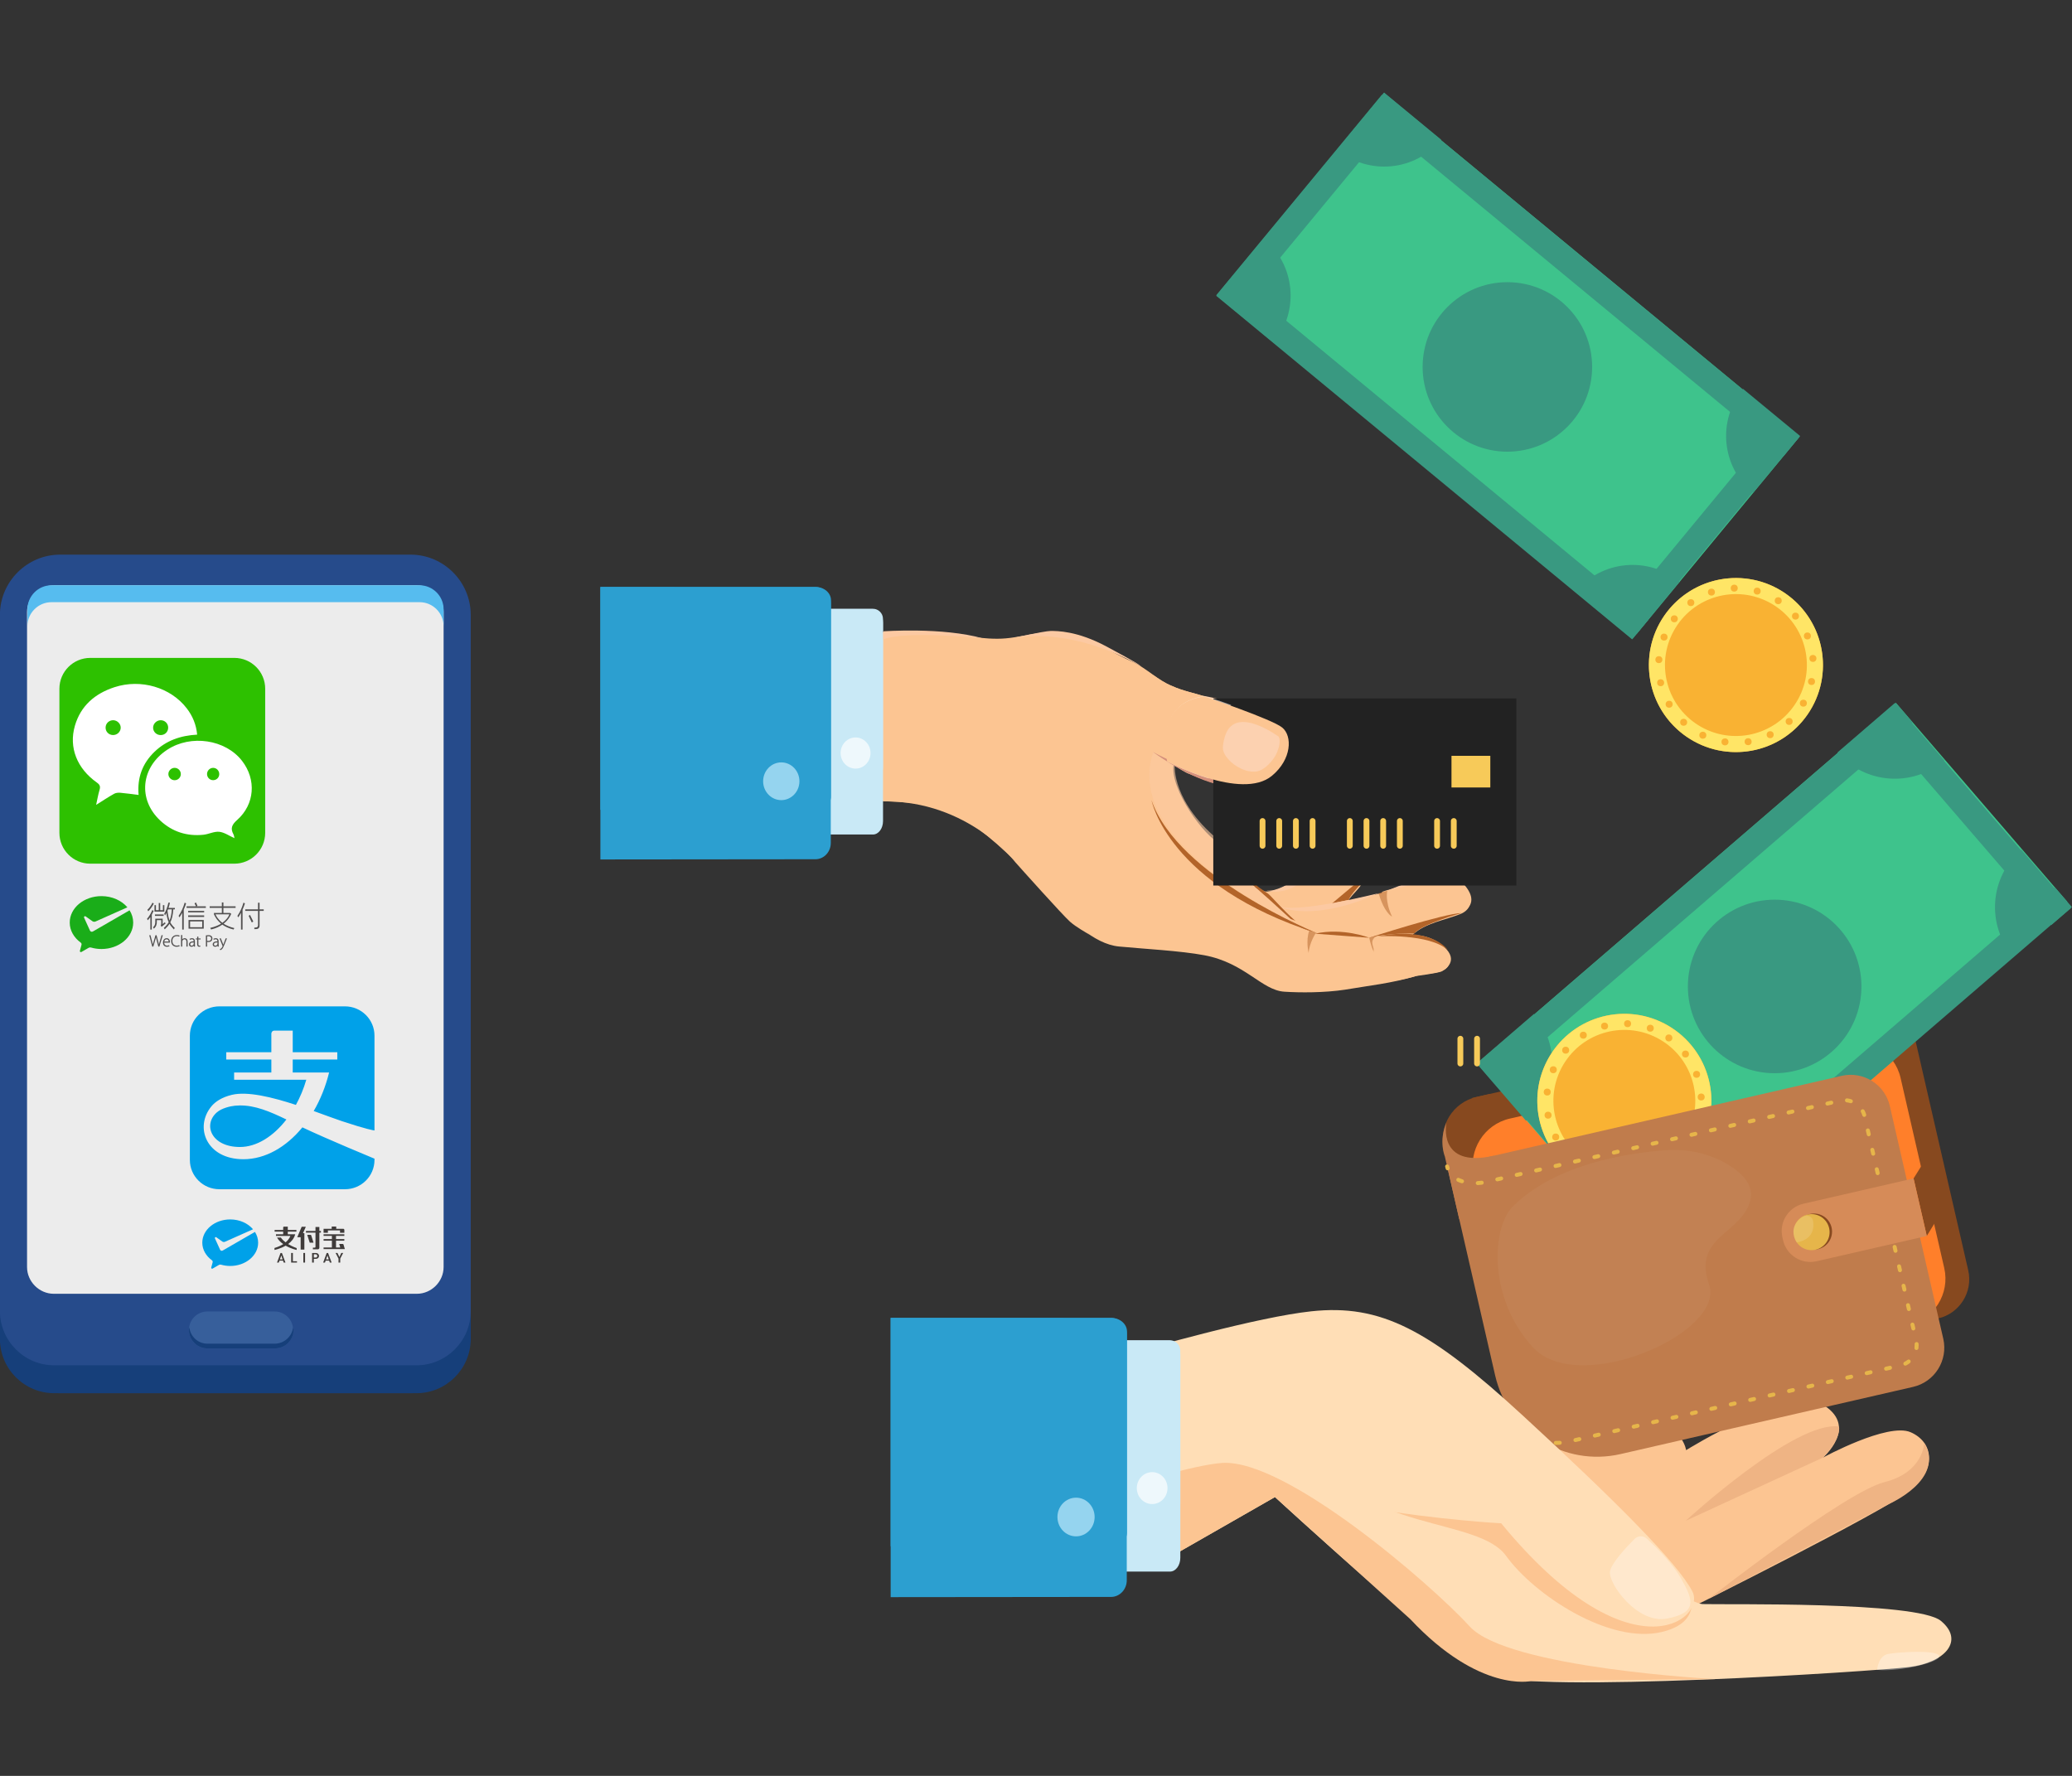 <?xml version="1.0" encoding="UTF-8" standalone="no"?>
<!-- Generator: Adobe Illustrator 16.0.0, SVG Export Plug-In . SVG Version: 6.00 Build 0)  -->

<svg
   version="1.1"
   id="Layer_1"
   x="0px"
   y="0px"
   width="350"
   height="300"
   viewBox="0 0 350 300"
   enable-background="new 0 0 567 301"
   xml:space="preserve"
   sodipodi:docname="03586.svg"
   inkscape:version="1.3.2 (091e20e, 2023-11-25, custom)"
   inkscape:export-filename="03586.png"
   inkscape:export-xdpi="96"
   inkscape:export-ydpi="96"
   xmlns:inkscape="http://www.inkscape.org/namespaces/inkscape"
   xmlns:sodipodi="http://sodipodi.sourceforge.net/DTD/sodipodi-0.dtd"
   xmlns="http://www.w3.org/2000/svg"
   xmlns:svg="http://www.w3.org/2000/svg"
   xmlns:rdf="http://www.w3.org/1999/02/22-rdf-syntax-ns#"
   xmlns:cc="http://creativecommons.org/ns#"
   xmlns:dc="http://purl.org/dc/elements/1.1/"><rect x="0" y="0" width="350" height="300" fill="#333333" stroke="none"/><defs
   id="defs264"><style
     type="text/css"
     id="style2"><![CDATA[
    .fil1 {fill:black}
    .fil4 {fill:#370500}
    .fil2 {fill:#85B500}
    .fil0 {fill:#8F3D0D}
    .fil3 {fill:#94BB2B}
   ]]></style><style
     id="style980"
     type="text/css"><![CDATA[
    .fil1 {fill:#008DBC}
    .fil0 {fill:#00A5DE}
   ]]></style><linearGradient
     gradientTransform="matrix(3.186,0,0,3.186,-131.328,-34.649)"
     id="b"
     x1="3.711"
     x2="14.8"
     y1="20.678"
     y2="20.678"
     gradientUnits="userSpaceOnUse"><stop
       offset="0"
       stop-color="#fff"
       id="stop9" /><stop
       offset="1"
       stop-color="#cccbcb"
       id="stop11" /></linearGradient><linearGradient
     id="c"
     x1="1797.128"
     x2="1790.213"
     y1="-2726.192"
     y2="-2671.738"
     gradientUnits="userSpaceOnUse"
     gradientTransform="matrix(2.161,-2.342,2.342,2.161,2376.428,10129.26)"><stop
       offset="0"
       stop-color="#fff"
       id="stop24" /><stop
       offset="1"
       stop-color="#cccbcb"
       id="stop26" /></linearGradient><linearGradient
     id="d"
     x1="1789.609"
     x2="1782.695"
     y1="-2727.148"
     y2="-2672.692"
     gradientUnits="userSpaceOnUse"
     gradientTransform="matrix(2.161,-2.342,2.342,2.161,2376.428,10129.26)"><stop
       offset="0"
       stop-color="#fff"
       id="stop31" /><stop
       offset="1"
       stop-color="#cccbcb"
       id="stop33" /></linearGradient><linearGradient
     id="g"
     x1="1379.198"
     x2="1359.634"
     y1="-2406.45"
     y2="-2374.951"
     gradientUnits="userSpaceOnUse"
     gradientTransform="matrix(2.408,-2.087,2.087,2.408,1695.958,8623.649)"><stop
       offset="0"
       stop-color="#fff"
       id="stop64" /><stop
       offset="1"
       stop-color="#cccbcb"
       id="stop66" /></linearGradient><linearGradient
     gradientTransform="matrix(3.186,0,0,3.186,-131.328,-34.649)"
     id="h"
     x1="55.876"
     x2="48.753"
     y1="14.26"
     y2="43.077"
     gradientUnits="userSpaceOnUse"><stop
       offset="0"
       stop-color="#fff"
       id="stop83" /><stop
       offset="1"
       stop-color="#cccbcb"
       id="stop85" /></linearGradient><linearGradient
     gradientTransform="matrix(3.186,0,0,3.186,-131.328,-34.649)"
     id="i"
     x1="49.543"
     x2="42.42"
     y1="12.694"
     y2="41.512"
     gradientUnits="userSpaceOnUse"><stop
       offset="0"
       stop-color="#fff"
       id="stop92" /><stop
       offset="1"
       stop-color="#cccbcb"
       id="stop94" /></linearGradient><linearGradient
     gradientTransform="matrix(3.186,0,0,3.186,-131.328,-34.649)"
     id="j"
     x1="52.896"
     x2="45.773"
     y1="13.523"
     y2="42.34"
     gradientUnits="userSpaceOnUse"><stop
       offset="0"
       stop-color="#fff"
       id="stop99" /><stop
       offset="1"
       stop-color="#cccbcb"
       id="stop101" /></linearGradient></defs><sodipodi:namedview
   pagecolor="#ffffff"
   bordercolor="#666666"
   borderopacity="1"
   objecttolerance="10"
   gridtolerance="10"
   guidetolerance="10"
   inkscape:pageopacity="0"
   inkscape:pageshadow="2"
   inkscape:window-width="2560"
   inkscape:window-height="1351"
   id="namedview262"
   showgrid="false"
   fit-margin-top="0"
   fit-margin-left="0"
   fit-margin-right="0"
   fit-margin-bottom="0"
   inkscape:snap-global="false"
   inkscape:zoom="0.70710678"
   inkscape:cx="-299.81328"
   inkscape:cy="-94.752309"
   inkscape:window-x="-9"
   inkscape:window-y="-9"
   inkscape:window-maximized="1"
   inkscape:current-layer="Layer_1"
   inkscape:showpageshadow="2"
   inkscape:pagecheckerboard="0"
   inkscape:deskcolor="#d1d1d1" />

<g
   id="g1025"
   transform="matrix(-2.479,0,0,2.479,549.392,-370.074)" /><g
   transform="matrix(0.438,0,0,0.438,-90.611,93.783)"
   id="g875" /><g
   transform="matrix(0.438,0,0,0.438,-90.611,93.783)"
   id="g877" /><g
   transform="matrix(0.438,0,0,0.438,-90.611,93.783)"
   id="g879" /><g
   transform="matrix(0.438,0,0,0.438,-90.611,93.783)"
   id="g881" /><g
   transform="matrix(0.438,0,0,0.438,-90.611,93.783)"
   id="g883" /><g
   transform="matrix(0.438,0,0,0.438,-90.611,93.783)"
   id="g885" /><g
   transform="matrix(0.438,0,0,0.438,-90.611,93.783)"
   id="g887" /><g
   transform="matrix(0.438,0,0,0.438,-90.611,93.783)"
   id="g889" /><g
   transform="matrix(0.438,0,0,0.438,-90.611,93.783)"
   id="g891" /><g
   transform="matrix(0.438,0,0,0.438,-90.611,93.783)"
   id="g893" /><g
   transform="matrix(0.438,0,0,0.438,-90.611,93.783)"
   id="g895" /><g
   transform="matrix(0.438,0,0,0.438,-90.611,93.783)"
   id="g897" /><g
   transform="matrix(0.438,0,0,0.438,-90.611,93.783)"
   id="g899" /><g
   transform="matrix(0.438,0,0,0.438,-90.611,93.783)"
   id="g901" /><g
   transform="matrix(0.438,0,0,0.438,-90.611,93.783)"
   id="g903" /><style
   id="style2-2"
   type="text/css">
	.st0{clip-path:url(#SVGID_2_);}
	.st1{clip-path:url(#SVGID_4_);fill:#7FB1F2;}
	.st2{clip-path:url(#SVGID_6_);}
	.st3{clip-path:url(#SVGID_8_);fill:#7FB1F2;}
	.st4{clip-path:url(#SVGID_10_);}
	.st5{clip-path:url(#SVGID_12_);fill:#7FB1F2;}
	.st6{clip-path:url(#SVGID_14_);}
	.st7{clip-path:url(#SVGID_16_);fill:#7FB1F2;}
	.st8{fill:none;stroke:#7FB1F2;stroke-width:3.832;stroke-miterlimit:10;}
	.st9{fill:none;stroke:#7FB1F2;stroke-width:4.072;stroke-miterlimit:10;}
	.st10{fill:#264B8B;}
	.st11{fill:#B7DDF6;}
	.st12{fill:#FFFFFF;}
	.st13{fill:#FFE576;}
	.st14{fill:#EFB105;}
	.st15{fill:#A4D5F3;}
	.st16{fill:#4AABE8;}
	.st17{fill:#F67675;}
	.st18{fill:#90C99E;}
	.st19{fill:#A3CEE5;}
	.st20{fill:#89BDD3;}
	.st21{fill:#6099CC;}
	.st22{opacity:0.6;fill:#A4D5F3;}
	.st23{opacity:0.8;fill:none;stroke:#A4D5F3;stroke-width:5.32;stroke-miterlimit:10;}
	.st24{opacity:0.8;fill:none;stroke:#A4D5F3;stroke-width:3.724;stroke-miterlimit:10;}
	.st25{fill:#163F7A;}
	.st26{fill:#7FC6F9;}
	.st27{fill:#56BCEF;}
	.st28{fill:#375F9B;}
	.st29{fill:#59B3EA;}
	.st30{fill:#6BBAEC;}
</style><style
   id="style2-28"
   type="text/css">
	.st0{clip-path:url(#SVGID_2_);}
	.st1{clip-path:url(#SVGID_4_);fill:#7FB1F2;}
	.st2{clip-path:url(#SVGID_6_);}
	.st3{clip-path:url(#SVGID_8_);fill:#7FB1F2;}
	.st4{clip-path:url(#SVGID_10_);}
	.st5{clip-path:url(#SVGID_12_);fill:#7FB1F2;}
	.st6{clip-path:url(#SVGID_14_);}
	.st7{clip-path:url(#SVGID_16_);fill:#7FB1F2;}
	.st8{fill:none;stroke:#7FB1F2;stroke-width:3.832;stroke-miterlimit:10;}
	.st9{fill:none;stroke:#7FB1F2;stroke-width:4.072;stroke-miterlimit:10;}
	.st10{fill:#264B8B;}
	.st11{fill:#B7DDF6;}
	.st12{fill:#FFFFFF;}
	.st13{fill:#FFE576;}
	.st14{fill:#EFB105;}
	.st15{fill:#A4D5F3;}
	.st16{fill:#4AABE8;}
	.st17{fill:#F67675;}
	.st18{fill:#90C99E;}
	.st19{fill:#A3CEE5;}
	.st20{fill:#89BDD3;}
	.st21{fill:#6099CC;}
	.st22{opacity:0.6;fill:#A4D5F3;}
	.st23{opacity:0.8;fill:none;stroke:#A4D5F3;stroke-width:5.32;stroke-miterlimit:10;}
	.st24{opacity:0.8;fill:none;stroke:#A4D5F3;stroke-width:3.724;stroke-miterlimit:10;}
	.st25{fill:#163F7A;}
	.st26{fill:#7FC6F9;}
	.st27{fill:#56BCEF;}
	.st28{fill:#375F9B;}
	.st29{fill:#59B3EA;}
	.st30{fill:#6BBAEC;}
</style><g
   id="g30"
   transform="matrix(1.136,0,0,1.136,-47.699,-40.052)"><g
     id="g3642"
     transform="matrix(0.788,0,0,0.788,61.69,80.324)"><g
       transform="matrix(1.172,0,0,1.172,-15.16,-44.759)"
       id="XMLID_39_">
		<g
   id="XMLID_38_">
			
		</g>
		<g
   id="XMLID_15_">
			<g
   id="XMLID_51_">
				<g
   id="XMLID_99_">
					<g
   id="XMLID_178_">
						
							<rect
   id="XMLID_276_"
   x="191.391"
   y="27.224"
   transform="matrix(0.771,0.637,-0.637,0.771,84.207,-138.536)"
   width="86.828"
   height="41.279"
   style="fill:#3ec38c" />
					</g>
					<g
   id="XMLID_175_">
						
							<rect
   id="XMLID_275_"
   x="203.232"
   y="31.48"
   transform="matrix(0.771,0.637,-0.637,0.771,77.784,-149.355)"
   width="86.829"
   height="4.083"
   style="fill:#399981" />
					</g>
					<g
   id="XMLID_169_">
						
							<rect
   id="XMLID_273_"
   x="178.857"
   y="61.004"
   transform="matrix(0.771,0.637,-0.637,0.771,91.004,-127.081)"
   width="86.828"
   height="4.083"
   style="fill:#399981" />
					</g>
					<g
   id="XMLID_119_">
						
							<rect
   id="XMLID_272_"
   x="181.459"
   y="20.092"
   transform="matrix(-0.637,0.771,-0.771,-0.637,348.322,-119.853)"
   width="41.876"
   height="4.084"
   style="fill:#399981" />
					</g>
					<g
   id="XMLID_105_">
						
							<rect
   id="XMLID_268_"
   x="245.268"
   y="72.772"
   transform="matrix(-0.637,0.771,-0.771,-0.637,493.378,-82.843)"
   width="41.876"
   height="4.083"
   style="fill:#399981" />
					</g>
					<g
   id="XMLID_104_">
						<path
   d="m 223.649,11.888 c -4.187,5.072 -11.692,5.788 -16.763,1.602 l 7.58,-9.182 z"
   id="path41"
   inkscape:connector-curvature="0"
   style="fill:#399981" />
					</g>
					<g
   id="XMLID_103_">
						<path
   d="m 195.073,27.799 c 5.07,4.186 5.788,11.691 1.602,16.763 l -9.183,-7.581 z"
   id="path44"
   inkscape:connector-curvature="0"
   style="fill:#399981" />
					</g>
					<g
   id="XMLID_102_">
						<path
   d="m 245.269,84.68 c 4.186,-5.072 11.691,-5.789 16.762,-1.602 l -7.58,9.182 z"
   id="path47"
   inkscape:connector-curvature="0"
   style="fill:#399981" />
					</g>
					<g
   id="XMLID_101_">
						<path
   d="m 273.844,68.769 c -5.07,-4.187 -5.788,-11.692 -1.601,-16.763 l 9.183,7.581 z"
   id="path50"
   inkscape:connector-curvature="0"
   style="fill:#399981" />
					</g>
					<g
   id="XMLID_100_">
						<circle
   cx="234.302"
   cy="48.474"
   r="13.646"
   id="circle53"
   style="fill:#399981" />
					</g>
				</g>
				
			</g>
			<g
   id="XMLID_21_">
				<g
   id="XMLID_5_">
					<path
   d="m 231.49,165.527 -2.148,0.493 c -3.781,0.869 -6.143,4.638 -5.274,8.419 l 0.993,4.325 8.995,-2.065 z"
   id="path60"
   inkscape:connector-curvature="0"
   style="fill:#87491f" />
				</g>
				<g
   id="XMLID_16_">
					<path
   d="m 264.361,248.01 c 0,0 29.806,-14.858 34.515,-18.441 4.709,-3.583 4.029,-7.98 0.337,-9.569 -3.692,-1.588 -14.094,4.085 -14.094,4.085 0,0 5.587,-4.801 0.292,-8.319 -5.295,-3.52 -22.331,7.127 -22.331,7.127 0,0 -0.5,-3.558 -4.854,-4.128 -4.354,-0.57 -12.923,6.21 -20.266,1.786 -7.341,-4.425 -10.469,-4.327 -15.29,-3.455 -4.821,0.871 -8.217,14.498 -7.805,20.552 0.413,6.054 45.112,10.623 49.496,10.362 z"
   id="path63"
   inkscape:connector-curvature="0"
   style="fill:#fcc592" />
				</g>
				<g
   id="XMLID_45_">
					<path
   d="m 304.098,250.38 c -3.851,-3.185 -35.021,-2.584 -38.371,-2.702 -3.35,-0.118 -23.479,-15.635 -23.479,-15.635 l -35.521,-30.213 -36.788,6.928 c -0.055,1.312 0.078,2.581 0.592,3.76 1.469,3.368 4.378,5.896 5.847,9.316 2.466,5.751 1.756,12.511 3.237,18.489 l 17.264,-9.877 c 0,0 27.753,25.671 34.659,28.657 6.907,2.988 61.604,-0.573 67.423,-1.284 5.816,-0.709 8.988,-4.256 5.137,-7.439 z"
   id="path66"
   inkscape:connector-curvature="0"
   style="fill:#ffdeb6" />
				</g>
				<g
   id="XMLID_18_">
					<path
   d="m 262.31,242.71 c 0,0 5.424,7.378 -3.075,9.444 -8.497,2.064 -20.62,-5.967 -25.135,-12.233 -4.513,-6.267 -22.595,-3.719 -31.882,-17.033 -9.287,-13.313 5.617,-6.627 14.208,-2.924 8.59,3.702 16.484,6.197 20.982,8.573 4.499,2.376 7.952,0.871 11.532,4.102 3.582,3.23 12.386,9.305 12.386,9.305 z"
   id="path69"
   inkscape:connector-curvature="0"
   style="fill:#fcc592" />
				</g>
				<g
   id="XMLID_4_">
					<path
   id="XMLID_267_"
   d="m 303.639,201.69 -63.517,14.588 -11.502,-50.088 63.516,-14.587 c 3.485,-0.8 6.96,1.375 7.761,4.861 l 8.604,37.466 c 0.799,3.485 -1.377,6.96 -4.862,7.76 z"
   inkscape:connector-curvature="0"
   style="fill:#87491f" />
				</g>
				<g
   id="XMLID_14_">
					<path
   d="m 298.869,202.786 -53.719,12.337 c -4.121,0.945 -8.268,-1.651 -9.213,-5.772 l -7.035,-30.628 c -0.945,-4.122 1.652,-8.267 5.772,-9.214 l 53.72,-12.336 c 4.121,-0.947 8.267,1.65 9.213,5.771 l 7.034,30.629 c 0.947,4.12 -1.651,8.266 -5.772,9.213 z"
   id="path74"
   inkscape:connector-curvature="0"
   style="fill:#ff7f2a" />
				</g>
				<g
   id="XMLID_87_">
					<g
   id="XMLID_84_">
						<g
   id="XMLID_29_">
							
								<rect
   id="XMLID_266_"
   x="232.356"
   y="126.481"
   transform="matrix(0.758,-0.653,0.653,0.758,-29.249,216.473)"
   width="88.901"
   height="42.264"
   style="fill:#3ec38c" />
						</g>
						<g
   id="XMLID_30_">
							
								<rect
   id="XMLID_265_"
   x="219.927"
   y="131.097"
   transform="matrix(0.758,-0.653,0.653,0.758,-22.845,204.863)"
   width="88.9"
   height="4.182"
   style="fill:#399981" />
						</g>
						<g
   id="XMLID_36_">
							
								<rect
   id="XMLID_255_"
   x="245.515"
   y="160.794"
   transform="matrix(0.758,-0.653,0.653,0.758,-36.028,228.761)"
   width="88.9"
   height="4.181"
   style="fill:#399981" />
						</g>
						<g
   id="XMLID_71_">
							
								<rect
   id="XMLID_253_"
   x="223.807"
   y="173.787"
   transform="matrix(0.653,0.757,-0.757,0.653,218.391,-124.717)"
   width="42.876"
   height="4.181"
   style="fill:#399981" />
						</g>
						<g
   id="XMLID_72_">
							
								<rect
   id="XMLID_246_"
   x="287.988"
   y="118.487"
   transform="matrix(0.653,0.758,-0.758,0.653,198.801,-192.545)"
   width="42.874"
   height="4.18"
   style="fill:#399981" />
						</g>
						<g
   id="XMLID_78_">
							<path
   d="m 238.574,152.661 c 4.396,5.101 3.823,12.799 -1.277,17.193 l -7.959,-9.235 z"
   id="path87"
   inkscape:connector-curvature="0"
   style="fill:#399981" />
						</g>
						<g
   id="XMLID_80_">
							<path
   d="m 249.696,184.247 c 5.103,-4.396 12.8,-3.823 17.194,1.278 l -9.235,7.957 z"
   id="path90"
   inkscape:connector-curvature="0"
   style="fill:#399981" />
						</g>
						<g
   id="XMLID_82_">
							<path
   d="m 315.767,143.411 c -4.394,-5.1 -3.821,-12.799 1.278,-17.194 l 7.959,9.236 z"
   id="path93"
   inkscape:connector-curvature="0"
   style="fill:#399981" />
						</g>
						<g
   id="XMLID_81_">
							<path
   d="m 304.645,111.825 c -5.102,4.396 -12.799,3.823 -17.194,-1.278 l 9.236,-7.958 z"
   id="path96"
   inkscape:connector-curvature="0"
   style="fill:#399981" />
						</g>
						<g
   id="XMLID_31_">
							<circle
   cx="277.335"
   cy="148.228"
   r="13.972"
   id="circle99"
   style="fill:#399981" />
						</g>
					</g>
				</g>
				<g
   id="XMLID_254_">
					<g
   id="XMLID_364_">
						<circle
   id="XMLID_245_"
   cx="253.134"
   cy="166.649"
   r="14.012"
   style="fill:#f9b233" />
					</g>
					<g
   id="XMLID_356_">
						<g
   id="XMLID_110_">
							<path
   d="m 260.788,154.912 c -6.481,-4.228 -15.163,-2.4 -19.391,4.082 -4.228,6.481 -2.4,15.163 4.081,19.391 6.482,4.229 15.165,2.4 19.393,-4.081 4.228,-6.481 2.4,-15.165 -4.083,-19.392 z m -13.895,21.305 c -5.283,-3.446 -6.774,-10.524 -3.327,-15.809 3.447,-5.285 10.525,-6.774 15.809,-3.327 5.285,3.446 6.774,10.523 3.328,15.808 -3.447,5.285 -10.524,6.775 -15.81,3.328 z"
   id="path106"
   inkscape:connector-curvature="0"
   style="fill:#ffe566" />
						</g>
					</g>
					<g
   id="XMLID_257_">
						<g
   id="XMLID_336_">
							<circle
   id="XMLID_242_"
   cx="260.299"
   cy="156.519"
   r="0.562"
   style="fill:#f9b233" />
						</g>
						<g
   id="XMLID_333_">
							<circle
   id="XMLID_238_"
   cx="262.976"
   cy="159.11"
   r="0.563"
   style="fill:#f9b233" />
						</g>
						<g
   id="XMLID_330_">
							<circle
   id="XMLID_236_"
   cx="264.765"
   cy="162.378"
   r="0.563"
   style="fill:#f9b233" />
						</g>
						<g
   id="XMLID_327_">
							<circle
   id="XMLID_235_"
   cx="265.506"
   cy="166.029"
   r="0.563"
   style="fill:#f9b233" />
						</g>
						<g
   id="XMLID_324_">
							<circle
   id="XMLID_233_"
   cx="265.135"
   cy="169.737"
   r="0.563"
   style="fill:#f9b233" />
						</g>
						<g
   id="XMLID_321_">
							<circle
   id="XMLID_232_"
   cx="263.682"
   cy="173.167"
   r="0.563"
   style="fill:#f9b233" />
						</g>
						<g
   id="XMLID_318_">
							<circle
   id="XMLID_230_"
   cx="261.277"
   cy="176.014"
   r="0.563"
   style="fill:#f9b233" />
						</g>
						<g
   id="XMLID_315_">
							<circle
   id="XMLID_229_"
   cx="258.139"
   cy="178.021"
   r="0.563"
   style="fill:#f9b233" />
						</g>
						<g
   id="XMLID_312_">
							<circle
   id="XMLID_227_"
   cx="254.546"
   cy="179.009"
   r="0.563"
   style="fill:#f9b233" />
						</g>
						<g
   id="XMLID_309_">
							<circle
   id="XMLID_226_"
   cx="250.822"
   cy="178.89"
   r="0.562"
   style="fill:#f9b233" />
						</g>
						<g
   id="XMLID_306_">
							<circle
   id="XMLID_224_"
   cx="247.302"
   cy="177.673"
   r="0.562"
   style="fill:#f9b233" />
						</g>
						<g
   id="XMLID_303_">
							<circle
   id="XMLID_223_"
   cx="244.298"
   cy="175.468"
   r="0.563"
   style="fill:#f9b233" />
						</g>
						<g
   id="XMLID_299_">
							<circle
   id="XMLID_221_"
   cx="242.082"
   cy="172.473"
   r="0.563"
   style="fill:#f9b233" />
						</g>
						<g
   id="XMLID_296_">
							<circle
   id="XMLID_220_"
   cx="240.852"
   cy="168.957"
   r="0.563"
   style="fill:#f9b233" />
						</g>
						<g
   id="XMLID_293_">
							<circle
   id="XMLID_218_"
   cx="240.718"
   cy="165.233"
   r="0.563"
   style="fill:#f9b233" />
						</g>
						<g
   id="XMLID_290_">
							<circle
   id="XMLID_217_"
   cx="241.692"
   cy="161.638"
   r="0.563"
   style="fill:#f9b233" />
						</g>
						<g
   id="XMLID_287_">
							<circle
   id="XMLID_215_"
   cx="243.688"
   cy="158.491"
   r="0.563"
   style="fill:#f9b233" />
						</g>
						<g
   id="XMLID_284_">
							<circle
   id="XMLID_214_"
   cx="246.525"
   cy="156.076"
   r="0.563"
   style="fill:#f9b233" />
						</g>
						<g
   id="XMLID_278_">
							<circle
   id="XMLID_212_"
   cx="249.95"
   cy="154.61"
   r="0.563"
   style="fill:#f9b233" />
						</g>
						<g
   id="XMLID_269_">
							<circle
   id="XMLID_211_"
   cx="253.656"
   cy="154.224"
   r="0.563"
   style="fill:#f9b233" />
						</g>
						<g
   id="XMLID_260_">
							<circle
   id="XMLID_209_"
   cx="257.309"
   cy="154.952"
   r="0.562"
   style="fill:#f9b233" />
						</g>
					</g>
					
				</g>
				<g
   id="XMLID_28_">
					<g
   id="XMLID_256_">
						<circle
   id="XMLID_206_"
   cx="271.1"
   cy="96.477"
   r="14.012"
   style="fill:#f9b233" />
					</g>
					<g
   id="XMLID_247_">
						<g
   id="XMLID_98_">
							<path
   d="m 259.582,88.497 c -4.407,6.36 -2.824,15.091 3.538,19.498 6.361,4.408 15.091,2.824 19.498,-3.538 4.407,-6.36 2.823,-15.09 -3.539,-19.498 -6.36,-4.407 -15.089,-2.823 -19.497,3.538 z m 20.907,14.486 c -3.593,5.186 -10.709,6.477 -15.896,2.884 -5.186,-3.593 -6.477,-10.709 -2.884,-15.896 3.594,-5.186 10.711,-6.477 15.896,-2.884 5.186,3.594 6.478,10.71 2.884,15.896 z"
   id="path158"
   inkscape:connector-curvature="0"
   style="fill:#ffe566" />
						</g>
					</g>
					<g
   id="XMLID_32_">
						<g
   id="XMLID_237_">
							<circle
   id="XMLID_205_"
   cx="261.175"
   cy="89.031"
   r="0.563"
   style="fill:#f9b233" />
						</g>
						<g
   id="XMLID_234_">
							<circle
   id="XMLID_203_"
   cx="263.84"
   cy="86.428"
   r="0.562"
   style="fill:#f9b233" />
						</g>
						<g
   id="XMLID_231_">
							<circle
   id="XMLID_202_"
   cx="267.157"
   cy="84.731"
   r="0.562"
   style="fill:#f9b233" />
						</g>
						<g
   id="XMLID_228_">
							<circle
   id="XMLID_200_"
   cx="270.828"
   cy="84.092"
   r="0.563"
   style="fill:#f9b233" />
						</g>
						<g
   id="XMLID_225_">
							<circle
   id="XMLID_199_"
   cx="274.522"
   cy="84.568"
   r="0.563"
   style="fill:#f9b233" />
						</g>
						<g
   id="XMLID_222_">
							<circle
   id="XMLID_198_"
   cx="277.911"
   cy="86.116"
   r="0.563"
   style="fill:#f9b233" />
						</g>
						<g
   id="XMLID_219_">
							<circle
   id="XMLID_196_"
   cx="280.689"
   cy="88.599"
   r="0.563"
   style="fill:#f9b233" />
						</g>
						<g
   id="XMLID_216_">
							<circle
   id="XMLID_195_"
   cx="282.608"
   cy="91.793"
   r="0.563"
   style="fill:#f9b233" />
						</g>
						<g
   id="XMLID_213_">
							<circle
   id="XMLID_194_"
   cx="283.496"
   cy="95.411"
   r="0.563"
   style="fill:#f9b233" />
						</g>
						<g
   id="XMLID_210_">
							<circle
   id="XMLID_193_"
   cx="283.271"
   cy="99.13"
   r="0.563"
   style="fill:#f9b233" />
						</g>
						<g
   id="XMLID_207_">
							<circle
   id="XMLID_192_"
   cx="281.957"
   cy="102.617"
   r="0.563"
   style="fill:#f9b233" />
						</g>
						<g
   id="XMLID_204_">
							<circle
   id="XMLID_190_"
   cx="279.669"
   cy="105.557"
   r="0.562"
   style="fill:#f9b233" />
						</g>
						<g
   id="XMLID_201_">
							<circle
   id="XMLID_189_"
   cx="276.613"
   cy="107.688"
   r="0.563"
   style="fill:#f9b233" />
						</g>
						<g
   id="XMLID_191_">
							<circle
   id="XMLID_188_"
   cx="273.063"
   cy="108.819"
   r="0.563"
   style="fill:#f9b233" />
						</g>
						<g
   id="XMLID_186_">
							<circle
   id="XMLID_187_"
   cx="269.338"
   cy="108.849"
   r="0.563"
   style="fill:#f9b233" />
						</g>
						<g
   id="XMLID_180_">
							<circle
   id="XMLID_185_"
   cx="265.771"
   cy="107.775"
   r="0.563"
   style="fill:#f9b233" />
						</g>
						<g
   id="XMLID_166_">
							<circle
   id="XMLID_184_"
   cx="262.681"
   cy="105.692"
   r="0.562"
   style="fill:#f9b233" />
						</g>
						<g
   id="XMLID_160_">
							<circle
   id="XMLID_183_"
   cx="260.347"
   cy="102.788"
   r="0.563"
   style="fill:#f9b233" />
						</g>
						<g
   id="XMLID_114_">
							<circle
   id="XMLID_182_"
   cx="258.977"
   cy="99.323"
   r="0.562"
   style="fill:#f9b233" />
						</g>
						<g
   id="XMLID_37_">
							<circle
   id="XMLID_181_"
   cx="258.694"
   cy="95.607"
   r="0.563"
   style="fill:#f9b233" />
						</g>
						<g
   id="XMLID_33_">
							<circle
   id="XMLID_179_"
   cx="259.524"
   cy="91.976"
   r="0.563"
   style="fill:#f9b233" />
						</g>
					</g>
				</g>
				
				<g
   id="XMLID_1_">
					<path
   id="XMLID_177_"
   d="m 299.62,212.708 -47.091,10.814 c -9.071,2.084 -18.113,-3.582 -20.196,-12.653 l -7.731,-33.662 63.518,-14.587 c 3.484,-0.8 6.958,1.377 7.759,4.861 l 8.604,37.467 c 0.799,3.485 -1.376,6.958 -4.863,7.76 z"
   inkscape:connector-curvature="0"
   style="fill:#c07c4c" />
				</g>
				<g
   id="XMLID_3_">
					<path
   id="XMLID_176_"
   d="m 224.49,170.153 c 0,0 -1.558,7.438 7.671,5.317 l 1.944,8.465 -7.56,1.736 -2.319,-10.097 c 0.001,10e-4 -1.028,-2.369 0.264,-5.421 z"
   inkscape:connector-curvature="0"
   style="fill:#c07c4c" />
				</g>
				<g
   id="XMLID_7_">
					<polygon
   id="XMLID_89_"
   points="305.501,182.402 301.829,188.405 299.702,179.141 303.535,173.021 "
   style="fill:#87491f" />
				</g>
				<g
   id="XMLID_10_">
					<g
   id="XMLID_294_">
						<path
   id="XMLID_174_"
   d="m 233.127,215.002 c -0.127,0 -0.234,-0.063 -0.269,-0.198 0,0 -0.023,-0.1 -0.024,-0.1 l -0.051,-0.218 c -0.04,-0.173 0.068,-0.344 0.241,-0.384 0.173,-0.041 0.345,0.069 0.383,0.242 l 0.05,0.208 c 0.041,0.172 -0.052,0.394 -0.223,0.437 -0.037,0.008 -0.072,0.013 -0.107,0.013 z"
   inkscape:connector-curvature="0"
   style="fill:#e6b54a" />
					</g>
					<g
   id="XMLID_262_">
						<path
   id="XMLID_93_"
   d="m 242.2,222.045 h -0.112 c -0.178,-0.004 -0.317,-0.149 -0.314,-0.326 0.004,-0.178 0.142,-0.318 0.326,-0.314 h 0.094 c 0.178,0 0.351,-0.006 0.522,-0.016 0.183,-0.021 0.328,0.124 0.34,0.301 0.01,0.177 -0.125,0.328 -0.301,0.338 -0.186,0.011 -0.371,0.017 -0.555,0.017 z m -2.636,-0.382 c -0.029,0 -0.061,-0.004 -0.091,-0.014 -0.213,-0.062 -0.422,-0.132 -0.629,-0.209 -0.165,-0.063 -0.25,-0.245 -0.188,-0.412 0.061,-0.166 0.245,-0.251 0.411,-0.188 0.192,0.072 0.39,0.137 0.588,0.195 0.169,0.05 0.266,0.229 0.216,0.398 -0.04,0.14 -0.168,0.23 -0.307,0.23 z m 5.696,-0.078 c -0.147,0 -0.278,-0.101 -0.313,-0.249 -0.04,-0.172 0.067,-0.344 0.239,-0.383 l 0.626,-0.144 c 0.171,-0.041 0.344,0.067 0.384,0.24 0.039,0.172 -0.068,0.345 -0.24,0.384 l -0.625,0.144 c -0.024,0.006 -0.049,0.008 -0.071,0.008 z m 3.124,-0.717 c -0.145,0 -0.276,-0.101 -0.311,-0.249 -0.04,-0.173 0.067,-0.345 0.241,-0.385 l 0.624,-0.144 c 0.174,-0.038 0.344,0.069 0.385,0.241 0.039,0.172 -0.068,0.344 -0.24,0.383 l -0.626,0.145 c -0.024,0.005 -0.048,0.009 -0.073,0.009 z m -11.682,-0.615 c -0.065,0 -0.132,-0.021 -0.188,-0.062 -0.181,-0.13 -0.354,-0.266 -0.524,-0.408 -0.136,-0.114 -0.152,-0.317 -0.039,-0.451 0.112,-0.136 0.316,-0.154 0.451,-0.04 0.158,0.133 0.32,0.259 0.487,0.381 0.144,0.104 0.176,0.305 0.071,0.447 -0.062,0.087 -0.159,0.133 -0.258,0.133 z m 14.809,-0.104 c -0.146,0 -0.278,-0.101 -0.312,-0.249 -0.039,-0.173 0.067,-0.345 0.24,-0.383 l 0.626,-0.145 c 0.172,-0.039 0.344,0.068 0.384,0.241 0.039,0.172 -0.068,0.344 -0.241,0.384 l -0.624,0.144 c -0.025,0.005 -0.049,0.008 -0.073,0.008 z m 3.127,-0.717 c -0.146,0 -0.278,-0.102 -0.312,-0.249 -0.04,-0.172 0.067,-0.345 0.239,-0.384 l 0.626,-0.144 c 0.173,-0.041 0.344,0.067 0.384,0.241 0.039,0.172 -0.068,0.344 -0.24,0.383 l -0.626,0.144 c -0.023,0.006 -0.048,0.009 -0.071,0.009 z m 3.126,-0.718 c -0.146,0 -0.276,-0.101 -0.312,-0.249 -0.04,-0.173 0.068,-0.345 0.24,-0.385 l 0.625,-0.144 c 0.177,-0.039 0.344,0.069 0.385,0.241 0.039,0.172 -0.068,0.344 -0.24,0.384 l -0.627,0.144 c -0.023,0.006 -0.047,0.009 -0.071,0.009 z m 3.126,-0.719 c -0.146,0 -0.278,-0.101 -0.312,-0.25 -0.039,-0.172 0.068,-0.344 0.241,-0.382 l 0.625,-0.144 c 0.174,-0.043 0.344,0.068 0.385,0.24 0.038,0.173 -0.069,0.345 -0.242,0.384 l -0.625,0.144 c -0.024,0.005 -0.048,0.008 -0.072,0.008 z m -26.41,-0.033 c -0.103,0 -0.204,-0.05 -0.266,-0.141 -0.124,-0.183 -0.241,-0.37 -0.353,-0.563 -0.091,-0.152 -0.037,-0.35 0.115,-0.438 0.153,-0.09 0.349,-0.037 0.438,0.116 0.104,0.179 0.213,0.354 0.329,0.522 0.1,0.147 0.061,0.347 -0.085,0.446 -0.054,0.039 -0.116,0.058 -0.178,0.058 z m 29.537,-0.685 c -0.146,0 -0.278,-0.1 -0.312,-0.248 -0.04,-0.173 0.067,-0.345 0.239,-0.385 l 0.627,-0.144 c 0.174,-0.038 0.344,0.068 0.384,0.24 0.039,0.173 -0.069,0.345 -0.241,0.385 l -0.625,0.144 c -0.025,0.005 -0.048,0.008 -0.072,0.008 z m 3.127,-0.717 c -0.146,0 -0.278,-0.101 -0.312,-0.25 -0.04,-0.172 0.067,-0.344 0.24,-0.383 l 0.625,-0.143 c 0.173,-0.042 0.345,0.067 0.384,0.24 0.039,0.172 -0.068,0.345 -0.24,0.384 l -0.626,0.143 c -0.024,0.006 -0.048,0.009 -0.071,0.009 z m 3.126,-0.718 c -0.146,0 -0.278,-0.101 -0.312,-0.25 -0.04,-0.172 0.068,-0.345 0.24,-0.383 l 0.625,-0.144 c 0.175,-0.042 0.345,0.067 0.385,0.241 0.038,0.172 -0.068,0.344 -0.242,0.383 l -0.625,0.145 c -0.024,0.004 -0.047,0.008 -0.071,0.008 z m 3.126,-0.719 c -0.146,0 -0.277,-0.1 -0.313,-0.248 -0.038,-0.173 0.069,-0.345 0.241,-0.385 l 0.626,-0.144 c 0.175,-0.038 0.344,0.068 0.384,0.24 0.039,0.173 -0.068,0.345 -0.241,0.385 l -0.625,0.144 c -0.025,0.006 -0.047,0.008 -0.072,0.008 z m 3.126,-0.717 c -0.146,0 -0.278,-0.102 -0.312,-0.249 -0.04,-0.174 0.067,-0.345 0.239,-0.385 l 0.626,-0.144 c 0.178,-0.042 0.345,0.068 0.384,0.24 0.039,0.172 -0.068,0.345 -0.24,0.385 l -0.625,0.143 c -0.024,0.006 -0.049,0.01 -0.072,0.01 z m 3.127,-0.718 c -0.146,0 -0.278,-0.101 -0.312,-0.249 -0.041,-0.173 0.067,-0.344 0.239,-0.384 l 0.625,-0.144 c 0.175,-0.041 0.346,0.068 0.385,0.241 0.038,0.172 -0.068,0.344 -0.24,0.384 l -0.626,0.144 c -0.023,0.006 -0.047,0.008 -0.071,0.008 z m 3.126,-0.719 c -0.146,0 -0.279,-0.1 -0.313,-0.249 -0.039,-0.172 0.068,-0.344 0.24,-0.383 l 0.626,-0.143 c 0.174,-0.04 0.344,0.066 0.384,0.239 0.039,0.174 -0.068,0.344 -0.24,0.384 l -0.626,0.144 c -0.023,0.006 -0.046,0.008 -0.071,0.008 z m 3.126,-0.717 c -0.146,0 -0.278,-0.101 -0.312,-0.249 -0.039,-0.172 0.067,-0.344 0.239,-0.384 l 0.626,-0.144 c 0.178,-0.043 0.345,0.069 0.384,0.24 0.04,0.173 -0.068,0.344 -0.24,0.385 l -0.624,0.144 c -0.025,0.004 -0.049,0.008 -0.073,0.008 z m 3.127,-0.719 c -0.146,0 -0.278,-0.101 -0.312,-0.248 -0.04,-0.173 0.067,-0.345 0.239,-0.384 l 0.626,-0.145 c 0.179,-0.041 0.345,0.069 0.384,0.241 0.04,0.172 -0.068,0.344 -0.24,0.384 l -0.626,0.144 c -0.023,0.006 -0.047,0.008 -0.071,0.008 z m 3.126,-0.719 c -0.146,0 -0.278,-0.101 -0.312,-0.247 -0.04,-0.173 0.067,-0.346 0.24,-0.385 l 0.625,-0.144 c 0.179,-0.04 0.345,0.068 0.385,0.241 0.039,0.172 -0.068,0.345 -0.24,0.383 l -0.627,0.144 c -0.023,0.007 -0.046,0.008 -0.071,0.008 z m 3.126,-0.716 c -0.146,0 -0.278,-0.101 -0.312,-0.249 -0.039,-0.173 0.067,-0.344 0.239,-0.385 l 0.627,-0.143 c 0.179,-0.042 0.344,0.068 0.385,0.241 0.038,0.172 -0.069,0.344 -0.241,0.384 l -0.626,0.143 c -0.024,0.007 -0.047,0.009 -0.072,0.009 z m 3.096,-0.815 c -0.115,0 -0.229,-0.063 -0.285,-0.175 -0.08,-0.157 -0.017,-0.349 0.141,-0.431 0.173,-0.088 0.337,-0.193 0.486,-0.311 0.139,-0.11 0.34,-0.087 0.45,0.053 0.109,0.139 0.086,0.341 -0.054,0.45 -0.183,0.144 -0.383,0.271 -0.592,0.379 -0.046,0.024 -0.096,0.035 -0.146,0.035 z m 1.791,-2.513 c -0.015,0 -0.029,-0.001 -0.044,-0.004 -0.177,-0.023 -0.299,-0.186 -0.274,-0.36 0.019,-0.135 0.027,-0.272 0.027,-0.412 0,-0.057 -10e-4,-0.111 -0.003,-0.167 -0.011,-0.177 0.126,-0.328 0.303,-0.338 0.19,-0.016 0.327,0.128 0.336,0.305 0.005,0.066 0.006,0.135 0.006,0.2 0,0.167 -0.013,0.336 -0.035,0.5 -0.022,0.158 -0.159,0.276 -0.316,0.276 z m -0.501,-3.149 c -0.146,0 -0.277,-0.101 -0.313,-0.249 l -0.144,-0.626 c -0.04,-0.172 0.068,-0.344 0.24,-0.384 0.175,-0.04 0.345,0.069 0.384,0.24 l 0.144,0.626 c 0.04,0.173 -0.067,0.344 -0.239,0.385 -0.025,0.004 -0.048,0.008 -0.072,0.008 z m -0.718,-3.127 c -0.147,0 -0.278,-0.1 -0.313,-0.248 l -0.145,-0.626 c -0.038,-0.172 0.068,-0.344 0.24,-0.383 0.175,-0.041 0.345,0.067 0.385,0.239 l 0.145,0.626 c 0.038,0.172 -0.069,0.344 -0.241,0.383 -0.023,0.006 -0.048,0.009 -0.071,0.009 z m -0.719,-3.127 c -0.146,0 -0.278,-0.1 -0.312,-0.248 l -0.143,-0.626 c -0.04,-0.172 0.067,-0.344 0.24,-0.384 0.174,-0.041 0.345,0.069 0.384,0.241 l 0.143,0.625 c 0.041,0.173 -0.068,0.344 -0.24,0.385 -0.025,0.004 -0.048,0.007 -0.072,0.007 z m -0.717,-3.126 c -0.146,0 -0.277,-0.1 -0.313,-0.249 l -0.144,-0.625 c -0.04,-0.173 0.069,-0.345 0.241,-0.385 0.174,-0.04 0.344,0.069 0.383,0.241 l 0.145,0.625 c 0.039,0.173 -0.068,0.345 -0.24,0.385 -0.025,0.005 -0.048,0.008 -0.072,0.008 z m -0.718,-3.126 c -0.146,0 -0.278,-0.101 -0.312,-0.249 l -0.145,-0.625 c -0.039,-0.173 0.068,-0.345 0.241,-0.385 0.175,-0.04 0.344,0.069 0.384,0.24 l 0.144,0.626 c 0.038,0.173 -0.069,0.345 -0.242,0.385 -0.022,0.004 -0.048,0.008 -0.07,0.008 z m -0.72,-3.126 c -0.146,0 -0.277,-0.101 -0.312,-0.249 l -0.143,-0.626 c -0.04,-0.173 0.067,-0.345 0.241,-0.383 0.173,-0.043 0.344,0.067 0.383,0.24 l 0.143,0.625 c 0.041,0.173 -0.067,0.345 -0.239,0.384 -0.025,0.007 -0.048,0.009 -0.073,0.009 z m -0.717,-3.127 c -0.146,0 -0.277,-0.101 -0.313,-0.248 l -0.144,-0.626 c -0.039,-0.173 0.069,-0.344 0.241,-0.384 0.174,-0.039 0.344,0.067 0.384,0.24 l 0.144,0.626 c 0.039,0.172 -0.068,0.344 -0.24,0.384 -0.024,0.005 -0.046,0.008 -0.072,0.008 z m -0.716,-3.126 c -0.147,0 -0.278,-0.101 -0.313,-0.249 l -0.144,-0.626 c -0.04,-0.173 0.067,-0.344 0.24,-0.383 0.173,-0.043 0.345,0.067 0.384,0.24 l 0.144,0.625 c 0.039,0.173 -0.068,0.345 -0.242,0.384 -0.022,0.007 -0.047,0.009 -0.069,0.009 z m -65.107,-1.525 c -0.17,0 -0.311,-0.131 -0.319,-0.302 -0.012,-0.177 0.124,-0.328 0.301,-0.338 0.205,-0.013 0.409,-0.032 0.613,-0.061 0.177,-0.022 0.337,0.101 0.359,0.276 0.025,0.175 -0.098,0.336 -0.273,0.359 -0.221,0.029 -0.441,0.051 -0.663,0.063 -0.006,0.003 -0.013,0.003 -0.018,0.003 z m -2.537,-0.293 c -0.031,0 -0.064,-0.004 -0.097,-0.015 -0.225,-0.071 -0.439,-0.155 -0.638,-0.249 -0.159,-0.075 -0.227,-0.267 -0.152,-0.426 0.076,-0.16 0.265,-0.23 0.428,-0.154 0.172,0.081 0.359,0.156 0.557,0.219 0.169,0.053 0.263,0.232 0.208,0.401 -0.043,0.136 -0.17,0.224 -0.306,0.224 z m 5.683,-0.307 c -0.146,0 -0.278,-0.101 -0.312,-0.247 -0.04,-0.174 0.068,-0.346 0.24,-0.385 l 0.625,-0.144 c 0.172,-0.04 0.345,0.068 0.385,0.24 0.039,0.172 -0.068,0.344 -0.241,0.384 l -0.626,0.144 c -0.023,0.006 -0.047,0.008 -0.071,0.008 z m 3.126,-0.717 c -0.145,0 -0.278,-0.1 -0.312,-0.248 -0.039,-0.173 0.068,-0.345 0.24,-0.384 l 0.626,-0.145 c 0.172,-0.04 0.344,0.067 0.384,0.241 0.039,0.172 -0.068,0.344 -0.241,0.383 l -0.625,0.146 c -0.024,0.004 -0.048,0.007 -0.072,0.007 z m 58.116,-0.285 c -0.146,0 -0.277,-0.1 -0.313,-0.248 l -0.144,-0.626 c -0.04,-0.173 0.068,-0.344 0.24,-0.383 0.176,-0.041 0.344,0.067 0.384,0.239 l 0.145,0.625 c 0.039,0.172 -0.068,0.345 -0.24,0.385 -0.024,0.005 -0.049,0.008 -0.072,0.008 z m -54.989,-0.433 c -0.146,0 -0.278,-0.101 -0.312,-0.249 -0.04,-0.172 0.067,-0.344 0.24,-0.384 l 0.625,-0.144 c 0.173,-0.04 0.345,0.068 0.384,0.24 0.04,0.172 -0.068,0.345 -0.24,0.385 l -0.625,0.144 c -0.025,0.006 -0.048,0.008 -0.072,0.008 z m 3.126,-0.717 c -0.146,0 -0.277,-0.103 -0.311,-0.25 -0.041,-0.172 0.067,-0.345 0.239,-0.384 l 0.626,-0.144 c 0.173,-0.041 0.344,0.068 0.384,0.24 0.04,0.173 -0.068,0.345 -0.24,0.384 l -0.626,0.144 c -0.024,0.006 -0.048,0.01 -0.072,0.01 z m 3.126,-0.719 c -0.145,0 -0.277,-0.101 -0.311,-0.249 -0.04,-0.173 0.067,-0.345 0.24,-0.384 l 0.625,-0.144 c 0.171,-0.042 0.344,0.068 0.385,0.24 0.038,0.173 -0.068,0.345 -0.241,0.385 l -0.626,0.144 c -0.024,0.004 -0.047,0.008 -0.072,0.008 z m 3.127,-0.719 c -0.146,0 -0.278,-0.101 -0.313,-0.249 -0.039,-0.172 0.068,-0.344 0.241,-0.383 l 0.626,-0.144 c 0.172,-0.039 0.344,0.067 0.384,0.239 0.039,0.173 -0.069,0.346 -0.241,0.385 l -0.625,0.144 c -0.025,0.007 -0.048,0.008 -0.072,0.008 z m 44.891,-0.538 c -0.146,0 -0.277,-0.101 -0.312,-0.249 l -0.145,-0.626 c -0.039,-0.172 0.069,-0.344 0.241,-0.383 0.175,-0.04 0.344,0.067 0.384,0.239 l 0.144,0.626 c 0.04,0.173 -0.068,0.344 -0.24,0.384 -0.024,0.007 -0.046,0.009 -0.072,0.009 z m -41.765,-0.179 c -0.146,0 -0.278,-0.101 -0.312,-0.249 -0.041,-0.172 0.067,-0.344 0.239,-0.384 l 0.626,-0.144 c 0.173,-0.04 0.344,0.069 0.384,0.241 0.04,0.172 -0.068,0.344 -0.24,0.383 l -0.626,0.145 c -0.023,0.005 -0.048,0.008 -0.071,0.008 z m 3.126,-0.718 c -0.146,0 -0.278,-0.101 -0.313,-0.249 -0.039,-0.173 0.069,-0.344 0.241,-0.383 l 0.625,-0.146 c 0.172,-0.04 0.344,0.069 0.385,0.241 0.039,0.172 -0.068,0.345 -0.241,0.384 l -0.626,0.145 c -0.023,0.005 -0.046,0.008 -0.071,0.008 z m 3.126,-0.718 c -0.146,0 -0.278,-0.102 -0.313,-0.249 -0.038,-0.172 0.069,-0.344 0.241,-0.384 l 0.626,-0.144 c 0.176,-0.041 0.345,0.069 0.385,0.241 0.038,0.172 -0.069,0.344 -0.241,0.383 l -0.626,0.144 c -0.024,0.006 -0.048,0.009 -0.072,0.009 z m 3.127,-0.718 c -0.146,0 -0.278,-0.101 -0.313,-0.249 -0.039,-0.173 0.068,-0.345 0.24,-0.385 l 0.626,-0.144 c 0.175,-0.039 0.345,0.069 0.385,0.241 0.039,0.172 -0.069,0.344 -0.241,0.384 l -0.625,0.144 c -0.024,0.006 -0.048,0.009 -0.072,0.009 z m 3.126,-0.718 c -0.146,0 -0.278,-0.101 -0.313,-0.25 -0.039,-0.172 0.069,-0.344 0.241,-0.382 l 0.625,-0.144 c 0.177,-0.042 0.346,0.068 0.384,0.239 0.04,0.174 -0.067,0.345 -0.239,0.385 l -0.626,0.144 c -0.024,0.005 -0.048,0.008 -0.072,0.008 z m 28.543,-0.076 c -0.147,0 -0.278,-0.1 -0.313,-0.249 l -0.144,-0.625 c -0.04,-0.173 0.067,-0.345 0.241,-0.383 0.173,-0.042 0.344,0.068 0.383,0.239 l 0.145,0.626 c 0.038,0.173 -0.069,0.344 -0.242,0.384 -0.023,0.006 -0.047,0.008 -0.07,0.008 z m -25.417,-0.642 c -0.146,0 -0.278,-0.101 -0.313,-0.249 -0.038,-0.172 0.069,-0.344 0.241,-0.384 l 0.626,-0.144 c 0.179,-0.041 0.344,0.069 0.384,0.24 0.039,0.173 -0.068,0.345 -0.24,0.385 l -0.626,0.144 c -0.024,0.005 -0.048,0.008 -0.072,0.008 z m 3.127,-0.718 c -0.146,0 -0.278,-0.102 -0.313,-0.249 -0.038,-0.173 0.069,-0.344 0.241,-0.384 l 0.626,-0.145 c 0.176,-0.041 0.344,0.069 0.383,0.241 0.04,0.172 -0.068,0.344 -0.24,0.384 l -0.625,0.144 c -0.024,0.006 -0.048,0.009 -0.072,0.009 z m 3.127,-0.718 c -0.147,0 -0.278,-0.1 -0.313,-0.249 -0.039,-0.172 0.068,-0.344 0.24,-0.384 l 0.626,-0.145 c 0.175,-0.04 0.344,0.068 0.383,0.241 0.04,0.172 -0.067,0.344 -0.239,0.383 l -0.625,0.146 c -0.024,0.005 -0.048,0.008 -0.072,0.008 z m 3.127,-0.718 c -0.146,0 -0.279,-0.101 -0.313,-0.249 -0.04,-0.172 0.068,-0.344 0.24,-0.384 l 0.624,-0.144 c 0.177,-0.043 0.347,0.069 0.385,0.241 0.039,0.172 -0.067,0.344 -0.239,0.384 l -0.626,0.144 c -0.023,0.006 -0.048,0.008 -0.071,0.008 z m 15.31,-0.328 c -0.138,0 -0.265,-0.089 -0.307,-0.228 -0.057,-0.186 -0.13,-0.366 -0.221,-0.536 -0.081,-0.156 -0.022,-0.351 0.134,-0.433 0.156,-0.082 0.351,-0.023 0.435,0.134 0.108,0.206 0.196,0.424 0.266,0.648 0.051,0.17 -0.044,0.349 -0.214,0.399 -0.031,0.013 -0.063,0.016 -0.093,0.016 z m -12.185,-0.389 c -0.145,0 -0.278,-0.102 -0.313,-0.25 -0.038,-0.173 0.069,-0.345 0.241,-0.384 l 0.626,-0.143 c 0.174,-0.041 0.344,0.067 0.383,0.239 0.04,0.174 -0.067,0.345 -0.239,0.385 l -0.626,0.143 c -0.024,0.006 -0.048,0.01 -0.072,0.01 z m 3.127,-0.719 c -0.147,0 -0.278,-0.101 -0.313,-0.249 -0.038,-0.172 0.068,-0.344 0.24,-0.384 l 0.625,-0.144 c 0.178,-0.042 0.346,0.069 0.384,0.24 0.041,0.173 -0.067,0.344 -0.239,0.385 l -0.625,0.144 c -0.024,0.004 -0.048,0.008 -0.072,0.008 z m 3.127,-0.719 c -0.146,0 -0.278,-0.101 -0.312,-0.247 -0.041,-0.174 0.067,-0.345 0.239,-0.385 l 0.625,-0.144 c 0.176,-0.039 0.345,0.068 0.384,0.24 0.039,0.172 -0.067,0.345 -0.239,0.384 l -0.626,0.144 c -0.023,0.006 -0.048,0.008 -0.071,0.008 z m 3.773,-0.378 c -0.032,0 -0.066,-0.004 -0.1,-0.016 -0.184,-0.06 -0.374,-0.102 -0.563,-0.125 -0.177,-0.023 -0.301,-0.183 -0.279,-0.359 0.021,-0.175 0.182,-0.304 0.357,-0.277 0.231,0.028 0.461,0.081 0.685,0.153 0.169,0.054 0.26,0.235 0.205,0.403 -0.046,0.135 -0.17,0.221 -0.305,0.221 z"
   inkscape:connector-curvature="0"
   style="fill:#e6b54a" />
					</g>
					<g
   id="XMLID_244_">
						<path
   id="XMLID_92_"
   d="m 224.688,177.838 c -0.135,0 -0.259,-0.085 -0.305,-0.219 -0.036,-0.109 -0.067,-0.223 -0.095,-0.341 -0.04,-0.172 0.067,-0.344 0.239,-0.383 0.177,-0.041 0.347,0.067 0.385,0.239 0.023,0.098 0.049,0.191 0.079,0.281 0.056,0.167 -0.034,0.348 -0.202,0.404 -0.033,0.013 -0.066,0.019 -0.101,0.019 z"
   inkscape:connector-curvature="0"
   style="fill:#e6b54a" />
					</g>
				</g>
				<g
   id="XMLID_12_">
					<g
   id="XMLID_6_">
						<path
   d="m 301.829,188.405 -17.729,4.07 c -2.432,0.56 -4.855,-0.959 -5.414,-3.391 l -0.104,-0.459 c -0.56,-2.432 0.959,-4.855 3.391,-5.413 l 17.729,-4.072 z"
   id="path221"
   inkscape:connector-curvature="0"
   style="fill:#d68b58" />
					</g>
					<g
   id="XMLID_11_">
						<circle
   id="XMLID_88_"
   cx="283.674"
   cy="187.698"
   r="2.903"
   style="fill:#87491f" />
					</g>
					<g
   id="XMLID_8_">
						<circle
   cx="283.277"
   cy="187.79"
   r="2.903"
   id="circle226"
   style="fill:#e6b54a" />
					</g>
					<g
   id="XMLID_9_"
   style="opacity:0.14">
						<path
   id="XMLID_85_"
   d="m 283.521,186.001 c 0.165,1.04 0.07,2.939 -2.626,3.45 0,0 -1.04,-1.523 -0.237,-2.912 0.462,-0.803 1.067,-1.235 1.623,-1.373 0.573,-0.143 1.148,0.254 1.24,0.835 z"
   inkscape:connector-curvature="0"
   style="fill:#ffffff" />
					</g>
				</g>
				<g
   id="XMLID_25_"
   style="opacity:0.04">
					<path
   id="XMLID_83_"
   d="m 269.692,176.836 c -2.972,-1.756 -6.436,-2.479 -9.878,-2.232 -6.175,0.439 -17.716,2.196 -24.641,9.063 -3.312,3.283 -4.126,14.602 3.223,22.643 7.35,8.043 31.051,-2.311 28.376,-10.076 -2.677,-7.766 5.089,-8.043 6.614,-13.449 0.72,-2.556 -1.329,-4.553 -3.694,-5.949 z"
   inkscape:connector-curvature="0"
   style="fill:#ffffff" />
				</g>
				<g
   id="XMLID_44_">
					<path
   d="m 264.069,245.606 c -2.383,-4.533 -12.206,-14.415 -27.293,-28.295 -15.085,-13.882 -22.887,-17.971 -34.053,-16.774 -8.523,0.913 -25.295,5.627 -32.761,7.81 -0.101,1.457 0,2.87 0.567,4.171 1.31,3.005 3.761,5.345 5.317,8.242 18.844,11.926 57.458,13.91 57.458,13.91 20.728,25.204 33.147,15.471 30.765,10.936 z"
   id="path234"
   inkscape:connector-curvature="0"
   style="fill:#ffdeb6" />
				</g>
				<g
   id="XMLID_19_"
   style="opacity:0.32">
					<path
   id="XMLID_79_"
   d="m 256.758,237.146 c -0.567,-0.521 -1.44,-0.5 -1.983,0.047 -1.362,1.364 -3.704,3.874 -3.946,5.213 -0.344,1.899 4.385,8.543 9.201,7.598 4.815,-0.943 4.289,-2.843 2.256,-6.413 -1.428,-2.509 -4.077,-5.116 -5.528,-6.445 z"
   inkscape:connector-curvature="0"
   style="fill:#ffffff" />
				</g>
				<g
   id="XMLID_22_"
   style="opacity:0.32">
					<path
   id="XMLID_76_"
   d="m 293.832,258.266 c 0,0 0.161,-2.274 1.806,-2.563 1.646,-0.287 7.589,-0.689 8.17,0.271 0.581,0.963 -6.161,2.663 -9.976,2.292 z"
   inkscape:connector-curvature="0"
   style="fill:#ffffff" />
				</g>
				<g
   id="XMLID_42_">
					<path
   d="m 228.253,251.295 c -6.129,-6.718 -29.487,-26.936 -39.803,-26.347 -2.129,0.121 -5.912,0.981 -10.571,2.269 0.732,4.341 0.697,8.916 1.735,13.106 l 17.264,-9.877 21.781,19.648 c 11.173,11.919 19.434,9.977 19.434,9.977 l 29.689,-0.311 c 0,0.001 -33.398,-1.748 -39.529,-8.465 z"
   id="path241"
   inkscape:connector-curvature="0"
   style="fill:#fcc592" />
				</g>
				<g
   id="XMLID_26_">
					<path
   d="m 301.424,221.725 c 0,0 -0.102,4.739 -6.417,6.318 -6.316,1.579 -28.234,18.758 -28.234,18.758 l 29.02,-15.266 c -0.001,0 9.034,-3.928 5.631,-9.81 z"
   id="path244"
   inkscape:connector-curvature="0"
   style="fill:#efb484" />
				</g>
				<g
   id="XMLID_27_">
					<path
   d="m 285.119,224.084 -22.102,10.179 c 0,0 17.623,-16.21 24.66,-15.168 10e-4,0 0.621,1.536 -2.558,4.989 z"
   id="path247"
   inkscape:connector-curvature="0"
   style="fill:#efb484" />
				</g>
				
			</g>
		</g>
		<g
   id="XMLID_35_">
			
		</g>
		<g
   id="XMLID_34_">
			
		</g>
	</g><g
       transform="matrix(1.172,0,0,1.172,-15.16,-44.759)"
       id="g3314"><path
         id="path1107"
         d="m 162.164,236.16 c 0.296,0.004 0.588,0.015 0.876,0.038 -0.291,-0.01 -0.583,-0.022 -0.876,-0.038 z"
         inkscape:connector-curvature="0"
         style="fill:url(#b);stroke-width:1.919" /><path
         id="path1109"
         d="m 164.724,236.207 -0.425,0.174 c -0.403,-0.094 -0.825,-0.149 -1.259,-0.183 0.564,0.019 1.126,0.027 1.685,0.01 z"
         inkscape:connector-curvature="0"
         style="fill:url(#c);stroke-width:1.919" /><path
         id="path1111"
         d="m 159.333,235.951 c 0.943,0.076 1.889,0.156 2.831,0.209 -0.937,-0.013 -1.903,0.041 -2.831,0.057 z"
         inkscape:connector-curvature="0"
         style="fill:url(#d);stroke-width:1.919" /><path
         id="path1113"
         d="m 170.905,242.446 c -0.919,0 -1.665,-0.994 -1.665,-2.219 v -32.738 c 0,-1.226 0.745,-2.219 1.665,-2.219 h 9.073 c 0.919,0 1.665,0.994 1.665,2.219 v 32.738 c 0,1.226 -0.745,2.219 -1.665,2.219 z"
         inkscape:connector-curvature="0"
         style="fill:#c9e9f6;stroke-width:1.919" /><path
         id="path1115"
         d="m 170.895,233.089 c -0.919,0 -1.665,-0.745 -1.665,-1.665 v -24.561 c 0,-0.92 0.745,-1.665 1.665,-1.665 h 9.073 c 0.92,0 1.665,0.745 1.665,1.665 v 24.561 c 0,0.92 -0.745,1.665 -1.665,1.665 h -9.073 z"
         inkscape:connector-curvature="0"
         style="fill:#c9e9f6;stroke-width:1.919" /><path
         id="path1117"
         d="M 170.478,246.526 135.006,246.56 v -44.96 l 35.472,0.008 c 1.405,0 2.543,1.201 2.543,2.682 v 39.556 c 0,1.481 -1.139,2.682 -2.543,2.682 z"
         inkscape:connector-curvature="0"
         style="fill:#2c9fd0;stroke-width:1.919" /><path
         id="path1119"
         d="m 177.109,231.571 c -1.365,0 -2.471,-1.15 -2.471,-2.57 0,-1.419 1.106,-2.57 2.471,-2.57 1.364,0 2.471,1.151 2.471,2.57 0,1.419 -1.106,2.57 -2.471,2.57 z"
         inkscape:connector-curvature="0"
         style="fill:#eef8fc;stroke-width:1.919" /><path
         id="path1121"
         d="M 170.517,238.373 H 135.006 V 201.6 h 35.511 c 1.405,0 2.543,0.983 2.543,2.196 v 32.382 c 0,1.213 -1.139,2.196 -2.543,2.196 z"
         inkscape:connector-curvature="0"
         style="fill:#2c9fd0;stroke-width:1.919" /><path
         id="path1123"
         d="m 164.852,236.773 c -1.654,0 -2.994,-1.394 -2.994,-3.114 0,-1.72 1.341,-3.114 2.994,-3.114 1.654,0 2.994,1.394 2.994,3.114 0,1.72 -1.34,3.114 -2.994,3.114 z"
         inkscape:connector-curvature="0"
         style="fill:#95d4ef;stroke-width:1.919" /></g><g
       transform="matrix(-2.195,0,0,2.195,800.78,256.192)"
       id="g3374"><path
         id="path1097"
         stroke-miterlimit="10"
         d="m 249.231,-53.469 v 2.13"
         inkscape:connector-curvature="0"
         style="fill:none;stroke:#f7ca59;stroke-width:0.5;stroke-linecap:round;stroke-miterlimit:10" /><path
         id="path1099"
         stroke-miterlimit="10"
         d="m 250.665,-53.469 v 2.13"
         inkscape:connector-curvature="0"
         style="fill:none;stroke:#f7ca59;stroke-width:0.5;stroke-linecap:round;stroke-miterlimit:10" /><path
         id="path1777"
         d="m 278.643,-82.939 c 0.373,-0.203 0.915,-0.48 1.587,-0.772 -0.496,0.254 -0.98,0.496 -1.446,0.701 -0.048,0.022 -0.094,0.047 -0.141,0.071 z"
         inkscape:connector-curvature="0"
         style="opacity:0.18;fill:#222222" /><path
         id="path1779"
         d="m 311.96,-88.565 c -3.469,0.257 -6.855,-0.036 -10.316,0.122 -1.862,0.091 -3.634,-0.091 -5.407,0 -1.95,0.091 -3.805,0.587 -5.755,0.587 -2.039,0 -3.519,-0.78 -5.647,-0.508 -2.039,0.272 -4.188,1.702 -6.05,2.52 -1.153,0.545 -2.172,1.589 -3.324,2.043 -0.975,0.454 -2.005,0.624 -3.069,0.987 -0.557,0.2 -1.3,0.382 -2.093,0.592 0.493,0.413 0.899,0.967 1.152,1.497 0.48,1.007 0.661,2.107 0.708,3.215 0.075,0.575 0.14,1.155 0.147,1.731 10e-4,0.115 1.029,-0.278 1.679,-0.55 0.355,-0.091 0.988,-0.549 1.342,-0.64 0.266,2.088 -2.598,6.093 -4.087,6.777 -1.729,0.794 -3.408,-3.246 -4.609,-4.903 -0.449,-0.619 -2.116,-1.544 -3.003,-0.908 -1.241,0.817 0.08,1.997 0.432,2.86 1.429,3.507 2.837,4.46 4.255,6.639 -2.327,2.043 -7.513,-4.767 -9.662,-5.686 -1.552,-0.664 -3.601,-0.034 -3.036,1.532 0.565,1.566 4.011,3.371 4.754,5.346 -1.419,-0.363 -2.826,-0.545 -4.643,-1.248 -1.268,-0.491 -2.992,-1.101 -4.499,-0.556 -1.507,0.636 -2.017,2.349 -0.565,2.928 1.306,0.521 3.025,0.772 4.089,1.77 -1.064,0.454 -2.77,0.431 -3.125,1.975 -0.266,1.544 1.704,1.222 2.856,1.585 2.127,0.635 3.97,0.81 6.098,1.173 1.773,0.272 3.888,0.261 5.217,0.174 1.954,-0.128 3.364,-2.472 6.872,-3.133 2.062,-0.389 5.211,-0.546 7.346,-0.753 2.179,-0.21 4.315,-2.378 6.02,-4.266 1.884,-2.086 3.82,-4.167 6.125,-5.892 2.128,-1.725 4.275,-2.105 6.935,-2.287 4.325,-0.214 8.252,0.03 12.897,-0.002 z"
         inkscape:connector-curvature="0"
         style="fill:#fcc592;fill-opacity:1" /><path
         id="path1781"
         d="m 261.268,-66.565 c -0.811,-0.607 0.177,-1.203 0.865,-1.849 0.069,-0.227 0.244,-0.422 0.492,-0.461 -0.047,-0.044 -0.095,-0.088 -0.142,-0.134 -1.263,-1.192 -2.961,-3.097 -4.754,-3.473 -0.856,-0.179 -2.28,0.112 -2.313,1.202 -0.033,0.817 0.959,1.86 1.615,2.339 0.888,0.648 1.496,1.396 2.161,2.247 0.299,0.443 0.698,0.783 1.031,1.226 0.102,0.126 0.104,0.187 0.153,0.255 0.569,0.074 1.09,0.274 1.645,0.403 0.552,0.129 1.127,0.078 1.689,0.076 0.035,-2e-4 0.067,0.003 0.099,0.007 0.013,-0.009 0.491,0.097 0.504,0.088 0.332,-0.204 1.746,0.383 2.328,-0.511 -2.151,-0.319 -4.617,-0.85 -5.373,-1.416 z"
         inkscape:connector-curvature="0"
         style="fill:#fcc592;fill-opacity:1" /><path
         id="path1783"
         d="m 310.446,-92.15 c -0.154,0.002 -0.306,0.009 -0.456,0.02 0.152,-0.005 0.304,-0.011 0.456,-0.02 z"
         inkscape:connector-curvature="0"
         style="fill:url(#g)" /><path
         id="path1785"
         d="m 309.112,-92.125 0.222,0.091 c 0.21,-0.049 0.43,-0.078 0.656,-0.095 -0.294,0.01 -0.587,0.014 -0.878,0.005 z"
         inkscape:connector-curvature="0"
         style="fill:url(#h)" /><path
         id="path1787"
         d="m 311.921,-92.258 c -0.491,0.039 -0.984,0.081 -1.475,0.109 0.488,-0.007 0.992,0.021 1.475,0.029 z"
         inkscape:connector-curvature="0"
         style="fill:url(#i)" /><path
         id="path1789"
         d="m 305.892,-71.025 c 0.479,0 0.867,-0.518 0.867,-1.156 v -17.057 c 0,-0.639 -0.388,-1.156 -0.867,-1.156 h -4.727 c -0.479,0 -0.867,0.518 -0.867,1.156 v 17.057 c 0,0.639 0.388,1.156 0.867,1.156 z"
         inkscape:connector-curvature="0"
         style="fill:#c9e9f6" /><path
         id="path1791"
         d="m 305.897,-75.9 c 0.479,0 0.867,-0.388 0.867,-0.868 v -12.797 c 0,-0.479 -0.388,-0.868 -0.867,-0.868 h -4.727 c -0.479,0 -0.867,0.388 -0.867,0.868 v 12.797 c 0,0.479 0.388,0.868 0.867,0.868 h 4.727 z"
         inkscape:connector-curvature="0"
         style="fill:#c9e9f6" /><path
         id="path1793"
         d="m 306.114,-68.899 18.482,0.018 v -23.425 l -18.482,0.004 c -0.732,0 -1.325,0.626 -1.325,1.397 v 20.61 c 0,0.772 0.593,1.397 1.325,1.397 z"
         inkscape:connector-curvature="0"
         style="fill:#2c9fd0" /><path
         id="path1795"
         d="m 302.659,-76.691 c 0.711,0 1.287,-0.599 1.287,-1.339 0,-0.739 -0.576,-1.339 -1.287,-1.339 -0.711,0 -1.287,0.6 -1.287,1.339 0,0.74 0.576,1.339 1.287,1.339 z"
         inkscape:connector-curvature="0"
         style="fill:#eef8fc" /><path
         id="path1797"
         d="m 306.094,-73.147 h 18.502 v -19.16 h -18.502 c -0.732,0 -1.325,0.512 -1.325,1.144 v 16.872 c 0,0.632 0.593,1.144 1.325,1.144 z"
         inkscape:connector-curvature="0"
         style="fill:#2c9fd0" /><path
         id="path1799"
         d="m 309.045,-73.981 c 0.862,0 1.56,-0.726 1.56,-1.622 0,-0.896 -0.699,-1.623 -1.56,-1.623 -0.862,0 -1.56,0.726 -1.56,1.623 0,0.896 0.698,1.622 1.56,1.622 z"
         inkscape:connector-curvature="0"
         style="fill:#95d4ef" /><path
         id="path1801"
         d="m 300.281,-88.493 c 0,0 -5.103,-0.373 -8.574,0.607 0,0 6.547,-0.703 8.574,0.085 z"
         inkscape:connector-curvature="0"
         style="fill:#fcc9a2" /><path
         id="path1803"
         d="m 289.276,-87.886 c 0,0 -2.848,-0.639 -3.388,-0.639 -0.54,0 -2.276,-0.021 -4.812,1.341 -2.694,1.448 -2.705,1.497 -3.007,1.742 0,0 5.501,-3.498 11.206,-2.444 z"
         inkscape:connector-curvature="0"
         style="fill:#fcc9a2" /><path
         id="path1805"
         d="m 300.261,-74.874 c -1.258,-0.047 -6.195,-0.017 -9.509,3.082 -3.748,3.505 -7.066,8.696 -8.293,9.423 0.27,-0.148 1.234,-0.691 1.767,-1.163 0.624,-0.554 4.323,-4.684 4.697,-5.109 0,0 3.998,-5.297 11.338,-5.237 v -0.996 z"
         inkscape:connector-curvature="0"
         style="fill:#fcc592;fill-opacity:1" /><path
         id="path1807"
         d="m 275.216,-76.977 c 0,0 0.301,3.227 -4.089,6.696 0,0 -1.228,3.103 -3.301,3.965 -1.317,0.548 -2.825,3.289 -4.405,3.587 0,0 16.569,-7.014 13.634,-15.386 z"
         inkscape:connector-curvature="0"
         style="opacity:0.6;fill:#fcc9a2" /><path
         id="path1809"
         d="m 262.131,-69.377 c 0,0 0.166,0.732 -1.082,1.933 0,0 0.717,-0.223 1.701,-1.33 0,-1e-4 -0.449,-0.446 -0.619,-0.603 z"
         inkscape:connector-curvature="0"
         style="opacity:0.5;fill:#b36429" /><path
         id="path1811"
         d="m 256.384,-69.525 c 0,0 3.693,3.33 3.873,4.124 0,0 0.835,0.155 1.458,0.315 -1e-4,0 -4.552,-3.832 -5.331,-4.439 z"
         inkscape:connector-curvature="0"
         style="fill:#b36429" /><path
         id="path1813"
         d="m 268.376,-72.186 c 0,0 1.491,2.454 2.645,1.942 0,0 -1.704,1.081 -2.645,-1.942 z"
         inkscape:connector-curvature="0"
         style="fill:#fcc9a2" /><path
         id="path1815"
         d="m 262.75,-68.774 c 0,0 2.986,2.762 4.576,2.571 -10e-5,10e-5 -2.481,0.863 -4.576,-2.571 z"
         inkscape:connector-curvature="0"
         style="fill:#fcc9a2" /><path
         id="path1817"
         d="m 257.101,-72.542 c 0,0 1.683,-0.559 5.035,3.209 0,0 -2.79,-2.651 -5.035,-3.209 z"
         inkscape:connector-curvature="0"
         style="fill:#fcc9a2" /><path
         id="path1819"
         d="m 257.693,-65.98 c 0,0 6.423,1.629 8.449,1.181 0,0 -2.775,1.373 -8.449,-1.181 z"
         inkscape:connector-curvature="0"
         style="fill:#fcc9a2" /><path
         id="path1821"
         d="m 268.268,-66.694 c 0,0 -0.671,0.501 -1.045,0.736 -0.374,0.234 -2.68,3.136 -3.968,3.284 0,0 0.918,-0.086 1.661,-0.772 0.842,-0.777 3.367,-3.108 4.115,-3.662 z"
         inkscape:connector-curvature="0"
         style="fill:#b36429" /><path
         id="path1823"
         d="m 268.169,-72.462 c 0,0 -2.027,-4.598 -4.365,-3.768 0,0 -1.341,0.351 -0.561,1.788 0.779,1.437 0.857,1.613 0.982,1.9 0.125,0.287 3.149,5.636 4.131,5.524 0.916,-0.104 2.103,-1.972 2.335,-2.405 0.017,-0.031 0.029,-0.055 0.035,-0.07 0.094,-0.224 -2.245,2.842 -4.022,-1.198 0,0 -0.125,-0.272 0.312,-0.639 0.436,-0.367 1.107,-1.022 1.154,-1.134 z"
         inkscape:connector-curvature="0"
         style="fill:#fcc592;fill-opacity:1" /><path
         id="path1825"
         d="m 267.857,-73.016 c 0,0 0.166,0.926 -1.206,1.937 0,0 0.468,0.064 1.725,-1.107 0,-1e-4 -0.343,-0.585 -0.52,-0.83 z"
         inkscape:connector-curvature="0"
         style="opacity:0.5;fill:#b36429" /><path
         id="path1827"
         d="m 263.975,-76.294 c 0,0 1.98,-0.772 3.881,3.279 0,0 -2.276,-3.358 -3.881,-3.279 z"
         inkscape:connector-curvature="0"
         style="fill:#fcc9a2" /><path
         id="path1829"
         d="m 263.98,-73.112 c 0,0 1.133,3.06 4.157,6.472 0,0 1.278,-0.09 2.806,-3.236 0,0 -1.767,2.704 -2.764,2.384 -0.728,-0.233 -3.7,-4.173 -4.199,-5.62 z"
         inkscape:connector-curvature="0"
         style="fill:#b36429" /><path
         id="path1831"
         d="m 254.768,-62.561 c 0,0 -1.434,-0.958 -3.575,-1.511 0,0 -2.848,-0.639 -0.624,-2.896 0,0 1.372,-0.553 3.492,-0.021 2.12,0.532 3.035,0.766 3.284,0.873 0.249,0.106 -0.145,1.171 -0.353,1.469 -0.208,0.298 3.206,2.658 8.402,0.848 0,0 -1.086,1.034 -2.396,1.162 -1.309,0.128 -3.803,0.31 -4.323,0.459 -0.52,0.149 -0.624,-0.404 -3.908,-0.383 z"
         inkscape:connector-curvature="0"
         style="fill:#fcc592;fill-opacity:1" /><path
         id="path1833"
         d="m 250.242,-66.683 c 0,0 1.226,-1.916 6.708,0.495 0,0 -5.149,-1.485 -6.708,-0.495 z"
         inkscape:connector-curvature="0"
         style="fill:#fcc9a2" /><path
         id="path1835"
         d="m 256.95,-66.188 c 0,0 0.223,0.868 -0.41,2.219 0,0 0.655,-0.287 1.154,-2.012 -10e-5,0 -0.587,-0.176 -0.743,-0.208 z"
         inkscape:connector-curvature="0"
         style="opacity:0.5;fill:#b36429" /><path
         id="path1837"
         d="m 263.083,-62.571 c 0,0 0.564,0.836 0.627,1.732 0,0 0.258,-1.054 -0.053,-1.922 z"
         inkscape:connector-curvature="0"
         style="opacity:0.5;fill:#b36429" /><path
         id="path1839"
         d="m 257.818,-62.286 c 0,0 0.343,0.441 0.031,1.799 0,0 0.405,-0.491 0.655,-1.676 0,0 -0.347,-0.105 -0.686,-0.123 z"
         inkscape:connector-curvature="0"
         style="opacity:0.5;fill:#b36429" /><path
         id="path1841"
         d="m 250.55,-64.277 c 0,0 3.404,0.933 4.089,1.77 0,0 2.119,-0.088 3.865,0.359 0,0 -6.429,-2.087 -7.954,-2.129 z"
         inkscape:connector-curvature="0"
         style="fill:#b36429" /><path
         id="path1843"
         d="m 262.557,-57.709 c 0,0 -6.298,-0.543 -8.075,-1.15 0,0 -1.995,-0.256 -2.245,-0.415 -0.249,-0.16 -1.496,-0.894 -0.156,-2.108 1.341,-1.213 2.868,-0.99 3.429,-0.99 0.561,0 2.276,-0.096 2.557,0.224 0.281,0.319 0.156,0.543 0.062,0.926 -0.094,0.383 0.374,3.129 4.427,3.513 z"
         inkscape:connector-curvature="0"
         style="fill:#fcc592;fill-opacity:1" /><path
         id="path1845"
         d="m 251.738,-61.084 c 0,0 1.268,-2.065 6.028,-1.192 10e-5,-10e-5 -4.469,-0.256 -6.028,1.192 z"
         inkscape:connector-curvature="0"
         style="fill:#b36429" /><path
         id="path1847"
         d="m 277.067,-84.724 c -0.503,0.355 -1.009,0.693 -1.543,0.903 -0.975,0.454 -2.005,0.624 -3.069,0.987 -1.773,0.635 -5.564,1.33 -6.704,3.064 -1.097,1.668 0.894,4.141 2.684,4.515 1.975,0.412 3.547,-0.151 5.497,-0.968 0.355,-0.091 1,-0.548 1.399,-0.783 0.065,0.017 1.737,-1.099 1.737,-1.099 v -6.618 z"
         inkscape:connector-curvature="0"
         style="fill:#fcc592;fill-opacity:1" /><path
         id="path1849"
         d="m 277.067,-78.105 c -0.627,0.343 -6.994,3.728 -10.321,1.867 0,0 2.628,3.549 10.321,-1.859 z"
         inkscape:connector-curvature="0"
         style="fill:#d5907b" /><path
         id="path1851"
         d="m 262.935,-62.523 c 0,0 12.019,-4.841 14.28,-11.445 0,1e-4 -1.379,7.328 -14.28,11.445 z"
         inkscape:connector-curvature="0"
         style="fill:#b36429" /><path
         id="path1853"
         d="m 258.503,-62.148 c 0,0 2.245,-0.894 4.661,-0.351 z"
         inkscape:connector-curvature="0"
         style="fill:#b36429" /><path
         id="path1855"
         d="m 272.872,-82.967 c 0,0 -9.75,1.555 -7.125,5.473 0,0 -1.309,-2.328 2.275,-3.685 3.606,-1.365 4.85,-1.789 4.85,-1.789 z"
         inkscape:connector-curvature="0"
         style="fill:#fcc9a2" /><path
         id="path1859"
         d="m 245.85,-82.727 h 26.056 V -66.64 h -26.056 z"
         inkscape:connector-curvature="0"
         style="fill:#222222" /><path
         id="path1861"
         d="m 272.661,-82.901 c 0,0 -1.135,0.296 -2.29,0.741 0.46,0.405 0.839,0.93 1.079,1.434 0.48,1.007 0.661,2.108 0.708,3.215 0.072,0.553 0.134,1.112 0.145,1.667 1.915,-0.583 3.504,-1.441 3.504,-1.441 1.122,-5.46 -3.147,-5.617 -3.147,-5.617 z"
         inkscape:connector-curvature="0"
         style="opacity:0.6;fill:url(#j)" /><path
         id="path1863"
         d="m 272.63,-82.882 c 0,0 4.363,0.118 3.241,5.579 0,0 -6.394,3.4 -9.007,1.229 -1.713,-1.423 -1.766,-3.419 -0.89,-4.143 0.876,-0.724 6.656,-2.665 6.656,-2.665 z"
         inkscape:connector-curvature="0"
         style="fill:#fcc592;fill-opacity:1" /><path
         id="path1865"
         d="m 266.33,-79.475 c 1.103,-0.749 3.59,-2.17 4.458,-0.303 0.146,0.322 0.233,0.733 0.281,1.07 0.076,0.539 -0.171,0.878 -0.445,1.2 -0.528,0.622 -1.572,1.2 -2.465,1.057 -0.654,-0.109 -1.406,-0.916 -1.689,-1.538 -0.214,-0.469 -0.421,-1.198 -0.13,-1.517"
         inkscape:connector-curvature="0"
         style="opacity:0.7;fill:#fcd6bd" /><path
         id="path1867"
         d="m 248.09,-77.79 h 3.338 v 2.721 h -3.338 z"
         inkscape:connector-curvature="0"
         style="fill:#f7ca59" /><path
         id="path1869"
         stroke-miterlimit="10"
         d="m 251.232,-72.186 v 2.13"
         inkscape:connector-curvature="0"
         style="fill:none;stroke:#f7ca59;stroke-width:0.5;stroke-linecap:round;stroke-miterlimit:10" /><path
         id="path1871"
         stroke-miterlimit="10"
         d="m 252.667,-72.186 v 2.13"
         inkscape:connector-curvature="0"
         style="fill:none;stroke:#f7ca59;stroke-width:0.5;stroke-linecap:round;stroke-miterlimit:10" /><path
         id="path1873"
         stroke-miterlimit="10"
         d="m 255.867,-72.186 v 2.13"
         inkscape:connector-curvature="0"
         style="fill:none;stroke:#f7ca59;stroke-width:0.5;stroke-linecap:round;stroke-miterlimit:10" /><path
         id="path1875"
         stroke-miterlimit="10"
         d="m 257.301,-72.186 v 2.13"
         inkscape:connector-curvature="0"
         style="fill:none;stroke:#f7ca59;stroke-width:0.5;stroke-linecap:round;stroke-miterlimit:10" /><path
         id="path1877"
         stroke-miterlimit="10"
         d="m 258.735,-72.186 v 2.13"
         inkscape:connector-curvature="0"
         style="fill:none;stroke:#f7ca59;stroke-width:0.5;stroke-linecap:round;stroke-miterlimit:10" /><path
         id="path1879"
         stroke-miterlimit="10"
         d="m 260.169,-72.186 v 2.13"
         inkscape:connector-curvature="0"
         style="fill:none;stroke:#f7ca59;stroke-width:0.5;stroke-linecap:round;stroke-miterlimit:10" /><path
         id="path1881"
         stroke-miterlimit="10"
         d="m 263.37,-72.186 v 2.13"
         inkscape:connector-curvature="0"
         style="fill:none;stroke:#f7ca59;stroke-width:0.5;stroke-linecap:round;stroke-miterlimit:10" /><path
         id="path1883"
         stroke-miterlimit="10"
         d="m 264.804,-72.186 v 2.13"
         inkscape:connector-curvature="0"
         style="fill:none;stroke:#f7ca59;stroke-width:0.5;stroke-linecap:round;stroke-miterlimit:10" /><path
         id="path1885"
         stroke-miterlimit="10"
         d="m 266.238,-72.186 v 2.13"
         inkscape:connector-curvature="0"
         style="fill:none;stroke:#f7ca59;stroke-width:0.5;stroke-linecap:round;stroke-miterlimit:10" /><path
         id="path1887"
         stroke-miterlimit="10"
         d="m 267.672,-72.186 v 2.13"
         inkscape:connector-curvature="0"
         style="fill:none;stroke:#f7ca59;stroke-width:0.5;stroke-linecap:round;stroke-miterlimit:10" /></g></g><g
     id="g29"
     transform="translate(-2.828,103.238)"><path
       id="XMLID_30_-9"
       class="st10"
       d="m 105.87,139.196 h -52.124 c -4.909,0 -8.94,-4.032 -8.94,-8.94 V 23.437 c 0,-4.909 4.032,-8.94 8.94,-8.94 h 52.124 c 4.909,0 8.94,4.032 8.94,8.94 v 106.877 c 0,4.909 -4.032,8.882 -8.94,8.882 z"
       inkscape:connector-curvature="0"
       style="fill:#264b8b;stroke-width:0.584" /><path
       id="XMLID_29_-0"
       class="st25"
       d="M 106.747,135.047 H 52.87 c -4.441,0 -8.064,-3.623 -8.064,-8.064 v 4.149 c 0,4.441 3.623,8.064 8.064,8.064 h 53.877 c 4.441,0 8.064,-3.623 8.064,-8.064 v -4.149 c 0,4.441 -3.623,8.064 -8.064,8.064 z"
       inkscape:connector-curvature="0"
       style="fill:#163f7a;stroke-width:0.584" /><path
       id="XMLID_28_-1"
       class="st26"
       d="m 106.805,124.412 h -53.993 c -2.162,0 -3.974,-1.811 -3.974,-3.974 V 23.028 c 0,-2.162 1.811,-3.974 3.974,-3.974 h 53.993 c 2.162,0 3.974,1.811 3.974,3.974 v 97.41 c 0,2.162 -1.811,3.974 -3.974,3.974 z"
       inkscape:connector-curvature="0"
       style="fill:#ececec;stroke-width:0.584" /><path
       id="XMLID_18_-9"
       class="st27"
       d="M 107.214,19.054 H 52.461 c -1.987,0 -3.564,1.636 -3.564,3.565 v 2.513 c 0,-1.987 1.636,-3.565 3.564,-3.565 h 54.753 c 1.987,0 3.564,1.636 3.564,3.565 v -2.513 c 0,-1.987 -1.636,-3.565 -3.564,-3.565 z"
       inkscape:connector-curvature="0"
       style="fill:#56bcef;stroke-width:0.584" /><path
       id="XMLID_17_-3"
       class="st28"
       d="M 85.711,132.534 H 75.66 c -1.519,0 -2.746,-1.227 -2.746,-2.746 v 0 c 0,-1.519 1.227,-2.746 2.746,-2.746 h 9.992 c 1.519,0 2.746,1.227 2.746,2.746 v 0 c 0.058,1.519 -1.169,2.746 -2.688,2.746 z"
       inkscape:connector-curvature="0"
       style="fill:#375f9b;stroke-width:0.584" /><path
       id="XMLID_16_-2"
       class="st25"
       d="m 75.66,131.833 h 9.992 c 1.402,0 2.571,-1.052 2.746,-2.396 0,0.117 0.058,0.234 0.058,0.351 0,1.519 -1.227,2.746 -2.746,2.746 H 75.66 c -1.519,0 -2.746,-1.227 -2.746,-2.746 0,-0.117 0,-0.234 0.058,-0.351 0.175,1.344 1.286,2.396 2.688,2.396 z"
       inkscape:connector-curvature="0"
       style="fill:#163f7a;stroke-width:0.584" /><g
       id="g1026"
       transform="matrix(0.102,0,0,0.102,53.65,29.853)"><path
         id="path1006-6"
         d="m 300,255 c 0,24.854 -20.147,45 -45,45 H 45 C 20.146,300 0,279.854 0,255 V 45 C 0,20.147 20.147,0 45,0 h 210 c 24.853,0 45,20.147 45,45 z"
         inkscape:connector-curvature="0"
         style="fill:#2dc100" /><g
         id="g1012"
         style="fill:#ffffff"><path
           id="path1008-4"
           d="m 200.803,111.88 c -24.213,1.265 -45.268,8.605 -62.362,25.188 -17.271,16.754 -25.155,37.284 -23,62.734 -9.464,-1.172 -18.084,-2.462 -26.753,-3.192 -2.994,-0.252 -6.547,0.106 -9.083,1.537 -8.418,4.75 -16.488,10.113 -26.053,16.092 1.755,-7.938 2.891,-14.889 4.902,-21.575 1.479,-4.914 0.794,-7.649 -3.733,-10.849 -29.066,-20.521 -41.318,-51.232 -32.149,-82.85 8.483,-29.25 29.315,-46.989 57.621,-56.236 38.635,-12.62 82.054,0.253 105.547,30.927 8.485,11.08 13.688,23.516 15.063,38.224 z M 89.366,102.028 c 0.223,-5.783 -4.788,-10.993 -10.74,-11.167 -6.094,-0.179 -11.106,4.478 -11.284,10.483 -0.18,6.086 4.475,10.963 10.613,11.119 6.085,0.154 11.186,-4.509 11.411,-10.435 z m 58.141,-11.171 c -5.974,0.11 -11.022,5.198 -10.916,11.004 0.109,6.018 5.061,10.726 11.204,10.652 6.159,-0.074 10.83,-4.832 10.772,-10.977 -0.051,-6.032 -4.981,-10.79 -11.06,-10.679 z"
           inkscape:connector-curvature="0" /><path
           id="path1010-2"
           d="m 255.201,262.83 c -7.667,-3.414 -14.7,-8.536 -22.188,-9.318 -7.459,-0.779 -15.3,3.524 -23.104,4.322 -23.771,2.432 -45.067,-4.193 -62.627,-20.432 -33.397,-30.89 -28.625,-78.254 10.014,-103.568 34.341,-22.498 84.704,-14.998 108.916,16.219 21.129,27.24 18.646,63.4 -7.148,86.284 -7.464,6.623 -10.15,12.073 -5.361,20.804 0.884,1.612 0.985,3.653 1.498,5.689 z m -87.274,-84.499 c 4.881,0.005 8.9,-3.815 9.085,-8.636 0.195,-5.104 -3.91,-9.385 -9.021,-9.406 -5.06,-0.023 -9.299,4.318 -9.123,9.346 0.166,4.804 4.213,8.69 9.059,8.696 z m 56.261,-18.022 c -4.736,-0.033 -8.76,3.844 -8.953,8.629 -0.205,5.117 3.772,9.319 8.836,9.332 4.898,0.016 8.768,-3.688 8.946,-8.562 0.19,-5.129 -3.789,-9.364 -8.829,-9.399 z"
           inkscape:connector-curvature="0" /></g></g><g
       id="g1118"
       transform="matrix(0.033,0,0,0.033,53.064,61.191)"><g
         id="g1080"><path
           id="path1030-3-6"
           d="m 168.271,283.449 c -1.291,0.652 -2.744,1.029 -4.289,1.029 -3.576,0 -6.684,-1.967 -8.316,-4.879 l -0.625,-1.367 -26.035,-57.131 c -0.281,-0.621 -0.455,-1.324 -0.455,-2.008 0,-2.633 2.135,-4.766 4.768,-4.766 1.068,0 2.057,0.354 2.852,0.945 l 30.723,21.875 c 2.244,1.467 4.926,2.328 7.809,2.328 1.721,0 3.361,-0.32 4.891,-0.877 L 324.073,174.295 C 298.175,143.774 255.524,123.826 207.259,123.826 128.277,123.826 64.255,177.18 64.255,243 c 0,35.906 19.262,68.23 49.412,90.078 2.418,1.727 4.002,4.564 4.002,7.766 0,1.059 -0.227,2.025 -0.504,3.035 -2.408,8.982 -6.262,23.367 -6.441,24.041 -0.301,1.127 -0.77,2.305 -0.77,3.484 0,2.633 2.133,4.766 4.77,4.766 1.033,0 1.879,-0.385 2.752,-0.887 l 31.307,-18.076 c 2.355,-1.357 4.848,-2.201 7.596,-2.201 1.461,0 2.873,0.227 4.201,0.633 14.605,4.201 30.363,6.535 46.68,6.535 78.977,0 143.008,-53.357 143.008,-119.174 0,-19.936 -5.908,-38.711 -16.291,-55.227 l -164.658,95.072 z"
           inkscape:connector-curvature="0"
           style="fill:#1aad19" /><path
           id="path1032"
           d="m 469.703,328.424 -1.098,3.895 c -0.916,3.248 -1.727,6.117 -2.426,8.951 -0.893,-4.18 -2.127,-8.852 -3.238,-12.973 l -7.357,-27.748 -0.129,-0.492 h -4.824 l -8.23,28.422 c -1.473,4.807 -2.779,9.146 -3.695,12.943 -0.705,-3.002 -1.555,-6.35 -2.443,-9.863 l -7.982,-31.01 -0.133,-0.492 h -5.566 l 13.373,50.637 0.129,0.496 h 4.746 l 8.6,-29.01 c 1.5,-4.945 2.631,-8.832 3.447,-12.23 0.732,3.586 1.75,7.527 3.023,12.195 l 7.434,28.553 0.129,0.492 h 4.816 l 15.068,-50.279 0.26,-0.854 h -5.596 z"
           inkscape:connector-curvature="0"
           style="fill:#514f4f" /><path
           id="path1034"
           d="m 501.143,313.418 c -10.006,0 -16.73,8.014 -16.73,19.945 0,11.098 6.959,18.557 17.316,18.557 6.51,0 10.207,-1.67 11.496,-2.383 l 0.791,-0.443 -2.344,-4.061 -0.555,0.254 c -1.83,0.848 -4.324,1.715 -8.949,1.715 -7.584,0 -12.08,-4.988 -12.389,-13.699 h 25.646 l 0.168,-0.756 c 0.164,-0.762 0.164,-1.316 0.164,-2.324 0,-1.367 -0.189,-6.148 -2.662,-10.301 -2.564,-4.317 -6.585,-6.504 -11.952,-6.504 m -11.073,15.186 c 1.355,-7.617 6.355,-10.344 10.633,-10.344 2.721,0 4.9,0.818 6.492,2.438 2.35,2.385 2.881,5.842 2.975,7.906 z"
           inkscape:connector-curvature="0"
           style="fill:#514f4f" /><path
           id="path1036"
           d="m 557.059,344.965 h -0.004 c -2.766,1.273 -6.645,2.037 -10.377,2.037 -12.426,0 -19.846,-7.854 -19.846,-21.012 0,-13.662 7.637,-21.818 20.432,-21.818 3.537,0 6.9,0.666 9.475,1.877 l 0.553,0.26 2.498,-4.336 -0.746,-0.41 c -0.988,-0.543 -4.758,-2.311 -11.855,-2.311 -15.51,0 -25.93,10.715 -25.93,26.662 0,19.193 13.064,26.008 24.252,26.008 6.303,0 11.217,-1.338 13.719,-2.586 l 0.814,-0.41 -2.434,-4.215 z"
           inkscape:connector-curvature="0"
           style="fill:#514f4f" /><path
           id="path1038"
           d="m 582.326,313.418 c -2.736,0 -5.359,0.752 -7.562,2.17 -1.268,0.727 -2.447,1.73 -3.453,2.93 v -19.264 h -5.426 v 51.936 h 5.426 v -22.352 c 0,-1.342 0.061,-2.205 0.385,-3.188 1.52,-4.264 5.504,-7.244 9.682,-7.244 7.549,0 8.676,6.945 8.676,11.088 v 21.695 h 5.428 V 329.13 c -0.002,-14.956 -10.961,-15.712 -13.156,-15.712"
           inkscape:connector-curvature="0"
           style="fill:#514f4f" /><path
           id="path1040"
           d="m 643.93,306.348 h -5.432 v 8.213 h -5.914 v 4.432 h 5.914 v 21.162 c 0,4.215 0.789,7.162 2.395,8.986 1.455,1.863 3.789,2.852 6.744,2.852 2.053,0 3.83,-0.32 5.279,-0.955 l 0.875,-0.383 -2.281,-3.947 -0.471,0.104 c -0.822,0.174 -1.818,0.266 -2.959,0.266 -2.91,0 -4.15,-1.875 -4.15,-6.266 v -21.818 h 10.002 v -4.432 H 643.93 Z"
           inkscape:connector-curvature="0"
           style="fill:#514f4f" /><path
           id="path1042"
           d="m 689.398,299.693 c -3.6,0 -7.221,0.326 -10.756,0.961 l -0.793,0.143 v 50.395 h 5.428 v -20.777 c 1.463,0.271 3.084,0.332 5.029,0.332 6.508,0 11.893,-2.061 15.166,-5.789 2.473,-2.715 3.68,-6.152 3.68,-10.506 0,-4.252 -1.414,-7.82 -4.09,-10.324 -2.968,-2.899 -7.693,-4.435 -13.664,-4.435 m -6.121,5.264 c 1.064,-0.178 3.059,-0.42 5.975,-0.42 7.926,0 12.473,3.746 12.473,10.281 0,7.045 -4.787,11.084 -13.129,11.084 -1.617,0 -3.658,-0.057 -5.318,-0.484 v -20.461 z"
           inkscape:connector-curvature="0"
           style="fill:#514f4f" /><path
           id="path1044"
           d="m 766.924,314.221 -8.771,23.32 c -0.703,1.832 -1.324,3.656 -1.848,5.207 -0.553,-1.697 -1.168,-3.439 -1.764,-4.998 l -9.201,-22.924 -0.238,-0.605 h -5.799 l 13.525,33.807 c 0.363,0.92 0.371,1.168 0.371,1.178 0,0.232 -0.189,0.725 -0.363,1.16 -1.746,4.139 -4.027,6.916 -5.625,8.514 -2.199,2.117 -4.576,3.205 -5.799,3.662 l -0.986,0.361 2.57,4.439 0.521,-0.199 c 0.924,-0.352 3.365,-1.41 6.088,-3.705 4.668,-4.072 7.619,-10.26 12.092,-21.756 l 10.676,-26.551 0.375,-0.91 z"
           inkscape:connector-curvature="0"
           style="fill:#514f4f" /><path
           id="path1046"
           d="m 628.326,341.904 v -13.723 c 0,-9.66 -4.523,-14.764 -13.082,-14.764 -3.779,0 -7.83,1.178 -10.816,3.145 l -0.561,0.338 2.355,4.076 0.592,-0.396 c 2.195,-1.494 5.061,-2.322 8.066,-2.322 h 0.123 c 2.414,0 4.291,0.648 5.578,1.928 1.557,1.541 2.312,3.961 2.316,7.389 -8.383,0.029 -14.436,1.824 -17.992,5.352 -2.258,2.232 -3.398,5.082 -3.398,8.467 0,5.104 3.523,10.6 11.256,10.6 5.393,0 8.844,-2.607 10.652,-4.518 l 0.375,3.715 h 5.211 l -0.18,-1.113 c -0.434,-2.703 -0.495,-5.525 -0.495,-8.174 m -19.281,-6.049 c 2.363,-2.291 6.799,-3.451 13.184,-3.451 l 0.66,0.004 0.01,6.576 c 0,0.461 -0.053,1.145 -0.312,1.805 -1.051,3.078 -4.084,6.361 -9.457,6.361 -2.791,0 -6.049,-1.664 -6.049,-6.338 -10e-4,-2.021 0.659,-3.687 1.964,-4.957"
           inkscape:connector-curvature="0"
           style="fill:#514f4f" /><path
           id="path1048"
           d="m 735.27,341.904 v -13.723 c 0,-9.66 -4.523,-14.764 -13.08,-14.764 -3.564,0 -7.453,1.082 -10.396,2.891 l -0.547,0.344 2.332,4.031 0.582,-0.363 c 2.139,-1.328 4.859,-2.062 7.664,-2.062 h 0.129 c 2.406,0 4.283,0.648 5.574,1.926 1.555,1.543 2.311,3.963 2.314,7.393 -8.377,0.027 -14.43,1.826 -17.992,5.348 -2.254,2.234 -3.396,5.082 -3.396,8.471 0,5.102 3.523,10.598 11.252,10.598 5.396,0 8.85,-2.605 10.656,-4.518 l 0.371,3.715 h 5.217 l -0.178,-1.113 c -0.444,-2.713 -0.502,-5.529 -0.502,-8.174 m -5.428,-2.92 c 0,0.465 -0.055,1.152 -0.312,1.807 -1.051,3.072 -4.086,6.359 -9.457,6.359 -2.791,0 -6.049,-1.662 -6.049,-6.338 0,-2.021 0.66,-3.688 1.967,-4.957 2.361,-2.291 6.799,-3.451 13.18,-3.451 l 0.668,0.004 z"
           inkscape:connector-curvature="0"
           style="fill:#514f4f" /><rect
           id="rect1050"
           height="6.471"
           width="72.123"
           y="190.488"
           x="597.832"
           style="fill:#514f4f" /><rect
           id="rect1052"
           height="6.973"
           width="72.123"
           y="210.689"
           x="597.832"
           style="fill:#514f4f" /><path
           id="path1054"
           d="m 599.66,270.443 h 68.471 V 231.402 H 599.66 Z m 6.971,-32.576 h 54.525 v 26.1 h -54.525 z"
           inkscape:connector-curvature="0"
           style="fill:#514f4f" /><path
           id="path1056"
           d="m 578.033,274.496 v -89.818 c 4.09,-8.812 7.709,-18.309 10.664,-27.928 l -6.449,-3.73 c -6.367,22.439 -15.701,42.832 -27.41,59.896 l 3.846,6.611 c 4.059,-6.002 8.344,-13.061 12.377,-20.459 v 75.428 z"
           inkscape:connector-curvature="0"
           style="fill:#514f4f" /><path
           id="path1058"
           d="m 843.022,274.496 v -89.818 c 4.09,-8.812 7.709,-18.309 10.664,-27.928 l -6.449,-3.73 c -6.367,22.439 -15.697,42.832 -27.41,59.896 l 3.846,6.611 c 4.059,-6.002 8.344,-13.061 12.377,-20.459 v 75.428 z"
           inkscape:connector-curvature="0"
           style="fill:#514f4f" /><path
           id="path1060"
           d="m 677.533,169.777 h -42.371 l 4.488,-2.582 0.162,-0.096 -0.076,-0.164 c -0.514,-1.203 -1.865,-4.033 -3.299,-7.031 -1.33,-2.793 -2.701,-5.678 -3.361,-7.158 l -0.086,-0.207 -6.43,3.709 0.096,0.174 c 2.301,4.332 4.273,8.295 6.047,12.137 0.248,0.518 0.406,0.93 0.461,1.219 h -42.406 v 6.977 h 86.775 z"
           inkscape:connector-curvature="0"
           style="fill:#514f4f" /><polygon
           id="polygon1062"
           points="471.891,187.217 471.891,154.887 465.422,154.887 465.422,187.217 452.697,187.217 452.697,164.482 446.23,164.482 446.23,193.686 490.576,193.686 490.576,164.482 484.109,164.482 484.109,187.217 "
           style="fill:#514f4f" /><rect
           id="rect1064"
           height="6.471"
           width="39.297"
           y="206.404"
           x="448.25"
           style="fill:#514f4f" /><path
           id="path1066"
           d="m 456.738,237.926 v -5.857 h 19.795 v 14.434 c -0.244,5.037 -0.494,6.57 -2.225,8.977 l -0.08,0.109 3.975,6.881 0.188,-0.15 c 3.48,-2.789 9.422,-7.883 17.656,-15.133 l 0.125,-0.104 -3.121,-5.408 -0.125,-0.213 -9.922,8.51 V 225.6 h -33.238 v 9.818 c 0.941,13.438 -2.416,23.055 -9.973,28.568 l -0.145,0.105 3.598,6.242 0.121,0.209 0.186,-0.154 c 9.416,-7.751 13.855,-18.679 13.185,-32.462"
           inkscape:connector-curvature="0"
           style="fill:#514f4f" /><path
           id="path1068"
           d="m 414.277,185.451 3.902,6.76 c 10.039,-10.047 18.611,-22.117 24.971,-35.164 l -6.031,-3.49 c -6.234,12.72 -14.06,23.654 -22.842,31.894"
           inkscape:connector-curvature="0"
           style="fill:#514f4f" /><path
           id="path1070"
           d="m 412.51,226.086 3.584,6.209 0.143,0.254 0.186,-0.221 c 3.822,-4.459 7.561,-9.164 11.117,-13.988 v 56.154 h 6.469 v -66.818 c 2.926,-5.207 5.758,-11.021 8.41,-17.289 l 0.066,-0.16 -6.254,-3.607 -0.088,0.221 c -5.98,14.953 -13.904,28.121 -23.537,39.135 z"
           inkscape:connector-curvature="0"
           style="fill:#514f4f" /><path
           id="path1072"
           d="m 514.1,233.859 c -4.258,-10.988 -7.42,-25.928 -9.404,-44.412 0.646,-1.936 1.467,-3.912 2.445,-5.873 h 17.334 c -1.336,21.084 -4.83,38 -10.375,50.285 m 23.923,-50.285 v -6.471 h -28.711 0.004 c 2.486,-7.51 5.344,-16.248 6.305,-23.732 l -6.752,-0.01 c -4.199,19.684 -10.607,36.766 -18.863,50.24 l 4.086,7.074 2.998,-5.992 c 1.127,-1.973 2.039,-3.639 2.727,-4.967 2.023,17.438 5.555,31.469 10.502,41.723 -4.75,8.215 -12.057,16.746 -21.723,25.363 l -0.123,0.107 3.725,6.457 0.135,0.219 0.182,-0.174 c 10.238,-9.59 17.324,-17.988 21.072,-24.967 4.268,7.605 11.494,16.814 19.891,25.336 l 0.184,0.188 3.832,-6.623 0.078,-0.143 -0.115,-0.111 c -9.002,-8.596 -16.141,-17.52 -20.109,-25.131 7.332,-13.398 11.908,-33.041 13.598,-58.387 h 7.077 z"
           inkscape:connector-curvature="0"
           style="fill:#514f4f" /><path
           id="path1074"
           d="m 900.13,265.547 c -1.426,0 -2.756,-0.008 -4.037,-0.016 v 6.971 c 2.766,0 4.775,-0.025 6.092,-0.025 6.836,0 10.578,-1.463 13.5,-4.385 2.836,-2.842 4.195,-7.188 4.029,-12.902 v -64.793 h 18.742 v -6.953 h -18.742 v -29.885 h -6.992 v 29.885 h -57.539 v 6.953 h 57.539 v 64.811 c 0,7.04 -4.369,10.339 -12.592,10.339"
           inkscape:connector-curvature="0"
           style="fill:#514f4f" /><path
           id="path1076"
           d="m 884.526,242.479 6.926,-4.041 c -3.701,-7.549 -8.67,-17.562 -14.812,-29.863 l -6.312,3.688 c 4.247,8.301 9.001,18.423 14.198,30.216"
           inkscape:connector-curvature="0"
           style="fill:#514f4f" /><path
           id="path1078"
           d="m 770.311,227.471 c -4.475,5.107 -10.102,10.895 -18.197,16.682 -19.734,-14.938 -28.215,-31.297 -31.102,-38.16 H 783.7 c -1.557,4.181 -5.294,12.243 -13.389,21.478 m 41.344,-50.756 v -6.895 h -54.87 v -17.49 h -7.064 v 17.49 H 694.85 v 6.895 h 54.871 v 22.975 h -35.672 l 0.004,4.803 v 0.668 c 0.082,0.223 0.189,0.5 0.322,0.832 2.146,5.387 11.004,24.613 32.051,41.975 -11.324,7.029 -26.861,13.83 -49.178,19.164 l 4.074,7.055 c 21.322,-5.174 37.834,-13.17 50.582,-21.959 12.395,9.09 30.047,17.262 50.576,22.068 l 3.427,-6.342 c -19.63,-4.76 -36.524,-11.967 -48.325,-19.879 21.494,-16.668 30.504,-34.984 33.307,-42.082 0.666,-1.684 0.988,-2.746 1.041,-2.992 l -5.732,-3.311 h -29.412 v -22.975 z"
           inkscape:connector-curvature="0"
           style="fill:#514f4f" /></g><rect
         id="rect1082-7"
         height="500"
         width="1000"
         y="0"
         x="0.085"
         style="fill:none" /></g><g
       id="g27"
       transform="matrix(0.542,0,0,0.542,281.889,195.46)"><path
         d="m -377.2,-209.945 c -4.485,0 -8.114,3.598 -8.114,8.04 v 34.1 c 0,4.439 3.629,8.039 8.114,8.039 h 34.424 c 4.481,0 8.112,-3.6 8.112,-8.039 v -0.349 c -0.151,-0.062 -13.163,-5.439 -19.777,-8.59 -4.462,5.44 -10.217,8.741 -16.193,8.741 -10.105,0 -13.536,-8.761 -8.752,-14.529 1.043,-1.257 2.818,-2.458 5.572,-3.131 4.309,-1.049 11.166,0.655 17.593,2.756 1.156,-2.11 2.129,-4.434 2.853,-6.907 h -19.806 v -1.987 h 10.213 v -3.564 h -12.369 v -1.988 h 12.369 v -5.083 c 0,0 0,-0.856 0.876,-0.856 h 4.992 v 5.939 h 12.228 v 1.989 h -12.228 v 3.563 h 9.981 c -0.955,3.876 -2.405,7.445 -4.226,10.577 3.029,1.086 5.749,2.115 7.775,2.788 6.76,2.241 8.654,2.515 8.899,2.543 v -26.011 c 0,-4.442 -3.63,-8.04 -8.112,-8.04 h -34.425 z m 5.554,27.187 c -0.434,0.005 -0.869,0.028 -1.308,0.071 -1.265,0.126 -3.641,0.679 -4.94,1.817 -3.893,3.363 -1.563,9.512 6.316,9.512 4.58,0 9.156,-2.901 12.752,-7.546 -4.635,-2.24 -8.627,-3.903 -12.82,-3.855 z"
         fill="#00a1e9"
         id="path3"
         style="stroke-width:0.167" /><path
         id="path1030-3"
         d="m -376.329,-142.935 c -0.069,0.035 -0.147,0.055 -0.23,0.055 -0.192,0 -0.358,-0.105 -0.446,-0.261 l -0.034,-0.073 -1.395,-3.061 c -0.015,-0.033 -0.024,-0.071 -0.024,-0.108 0,-0.141 0.114,-0.255 0.255,-0.255 0.057,0 0.11,0.019 0.153,0.051 l 1.646,1.172 c 0.12,0.079 0.264,0.125 0.418,0.125 0.092,0 0.18,-0.017 0.262,-0.047 l 7.741,-3.445 c -1.388,-1.635 -3.673,-2.704 -6.258,-2.704 -4.232,0 -7.662,2.858 -7.662,6.385 0,1.924 1.032,3.655 2.647,4.826 0.13,0.092 0.214,0.245 0.214,0.416 0,0.057 -0.012,0.108 -0.027,0.163 -0.129,0.481 -0.336,1.252 -0.345,1.288 -0.016,0.06 -0.041,0.123 -0.041,0.187 0,0.141 0.114,0.255 0.256,0.255 0.055,0 0.101,-0.021 0.147,-0.048 l 1.677,-0.968 c 0.126,-0.073 0.26,-0.118 0.407,-0.118 0.078,0 0.154,0.012 0.225,0.034 0.782,0.225 1.627,0.35 2.501,0.35 4.231,0 7.662,-2.859 7.662,-6.385 0,-1.068 -0.317,-2.074 -0.873,-2.959 l -8.822,5.094 z"
         inkscape:connector-curvature="0"
         style="fill:#00a1e9;fill-opacity:1;stroke-width:0.054" /><rect
         id="rect1082"
         height="26.788"
         width="53.576"
         y="-158.121"
         x="-385.34"
         style="fill:none;stroke-width:0.054" /><path
         d="m -343.774,-142.28 -0.518,1.119 -0.526,-1.119 h -0.514 l 0.801,1.547 v 1.079 h 0.472 v -1.079 l 0.003,-0.006 0.797,-1.541 z m -3.796,0.677 0.366,1.089 h -0.744 z m 0.478,1.42 0.176,0.529 h 0.494 l -0.973,-2.625 h -0.378 l -0.97,2.625 h 0.495 l 0.184,-0.529 z m -3.688,-0.841 h -0.525 v -0.898 h 0.525 c 0.264,0 0.421,0.229 0.421,0.451 0,0.217 -0.148,0.447 -0.421,0.447 m 0.027,-1.255 h -1.027 v 2.625 h 0.475 v -1.009 h 0.552 c 0.512,0 0.87,-0.332 0.87,-0.808 0,-0.476 -0.358,-0.808 -0.87,-0.808 m -3.429,2.625 h 0.476 v -2.625 h -0.476 z m -3.343,-2.625 v 2.625 h 1.6 v -0.358 h -1.125 v -2.268 z m -2.707,0.677 0.365,1.089 h -0.744 z m 0.478,1.42 0.176,0.529 h 0.494 l -0.973,-2.625 h -0.377 l -0.97,2.625 h 0.494 l 0.184,-0.529 z m 3.346,-7.229 h -2.039 v -0.726 h 2.364 v -0.452 h -2.364 v -0.92 h -1.054 c -0.116,0 -0.209,0.096 -0.209,0.215 v 0.705 h -2.348 v 0.452 h 2.348 v 0.726 h -1.981 v 0.452 h 3.946 c 0,0 -0.219,0.848 -1.301,1.76 -0.97,-0.73 -1.294,-1.311 -1.294,-1.311 h -1.059 c 0.428,0.738 1.037,1.328 1.692,1.797 -0.602,0.389 -1.383,0.763 -2.392,1.063 v 0.541 c 0,0 1.557,-0.292 3.063,-1.173 1.508,0.875 3.022,1.173 3.022,1.173 v -0.512 c -0.969,-0.35 -1.737,-0.736 -2.34,-1.108 0.873,-0.643 1.639,-1.515 1.945,-2.683 m 6.623,-2.007 h -1.061 v 1.102 h -2.616 v 0.444 h 2.616 v 3.961 c -0.009,0.091 -0.081,0.161 -0.171,0.166 h -0.539 v 0.459 h 1.376 c 0.218,-0.009 0.392,-0.188 0.396,-0.411 v -4.175 h 0.431 v -0.444 h -0.431 z m -2.238,2.293 c -0.039,-0.079 -0.118,-0.133 -0.21,-0.134 h -0.884 l 0.689,2.155 h 1.046 z m -2.612,-2.345 -1.217,2.861 h 0.934 v 3.404 h 1.021 v -4.515 h -0.37 l 0.769,-1.749 z m 11.842,6.109 -0.373,-1.252 c -0.025,-0.08 -0.098,-0.138 -0.184,-0.138 h -0.989 l 0.287,0.962 h -1.163 v -1.863 h 2.283 v -0.443 h -2.283 v -0.877 h 2.283 v -0.443 h -5.697 v 0.443 h 2.282 v 0.877 h -2.282 v 0.443 h 2.282 v 1.863 h -2.282 v 0.443 h 5.836 l -0.005,-0.015 z m -4.649,-5.112 h 3.325 v 0.654 h 1.188 v -0.775 c 0,-0.002 0,-0.002 0,-0.004 0,-0.174 -0.137,-0.315 -0.308,-0.318 h -1.922 v -0.61 h -1.243 v 0.61 h -2.227 v 1.097 h 1.187 z"
         fill="#3f3b3a"
         id="path2"
         style="stroke-width:0.038" /></g></g></g></svg>
